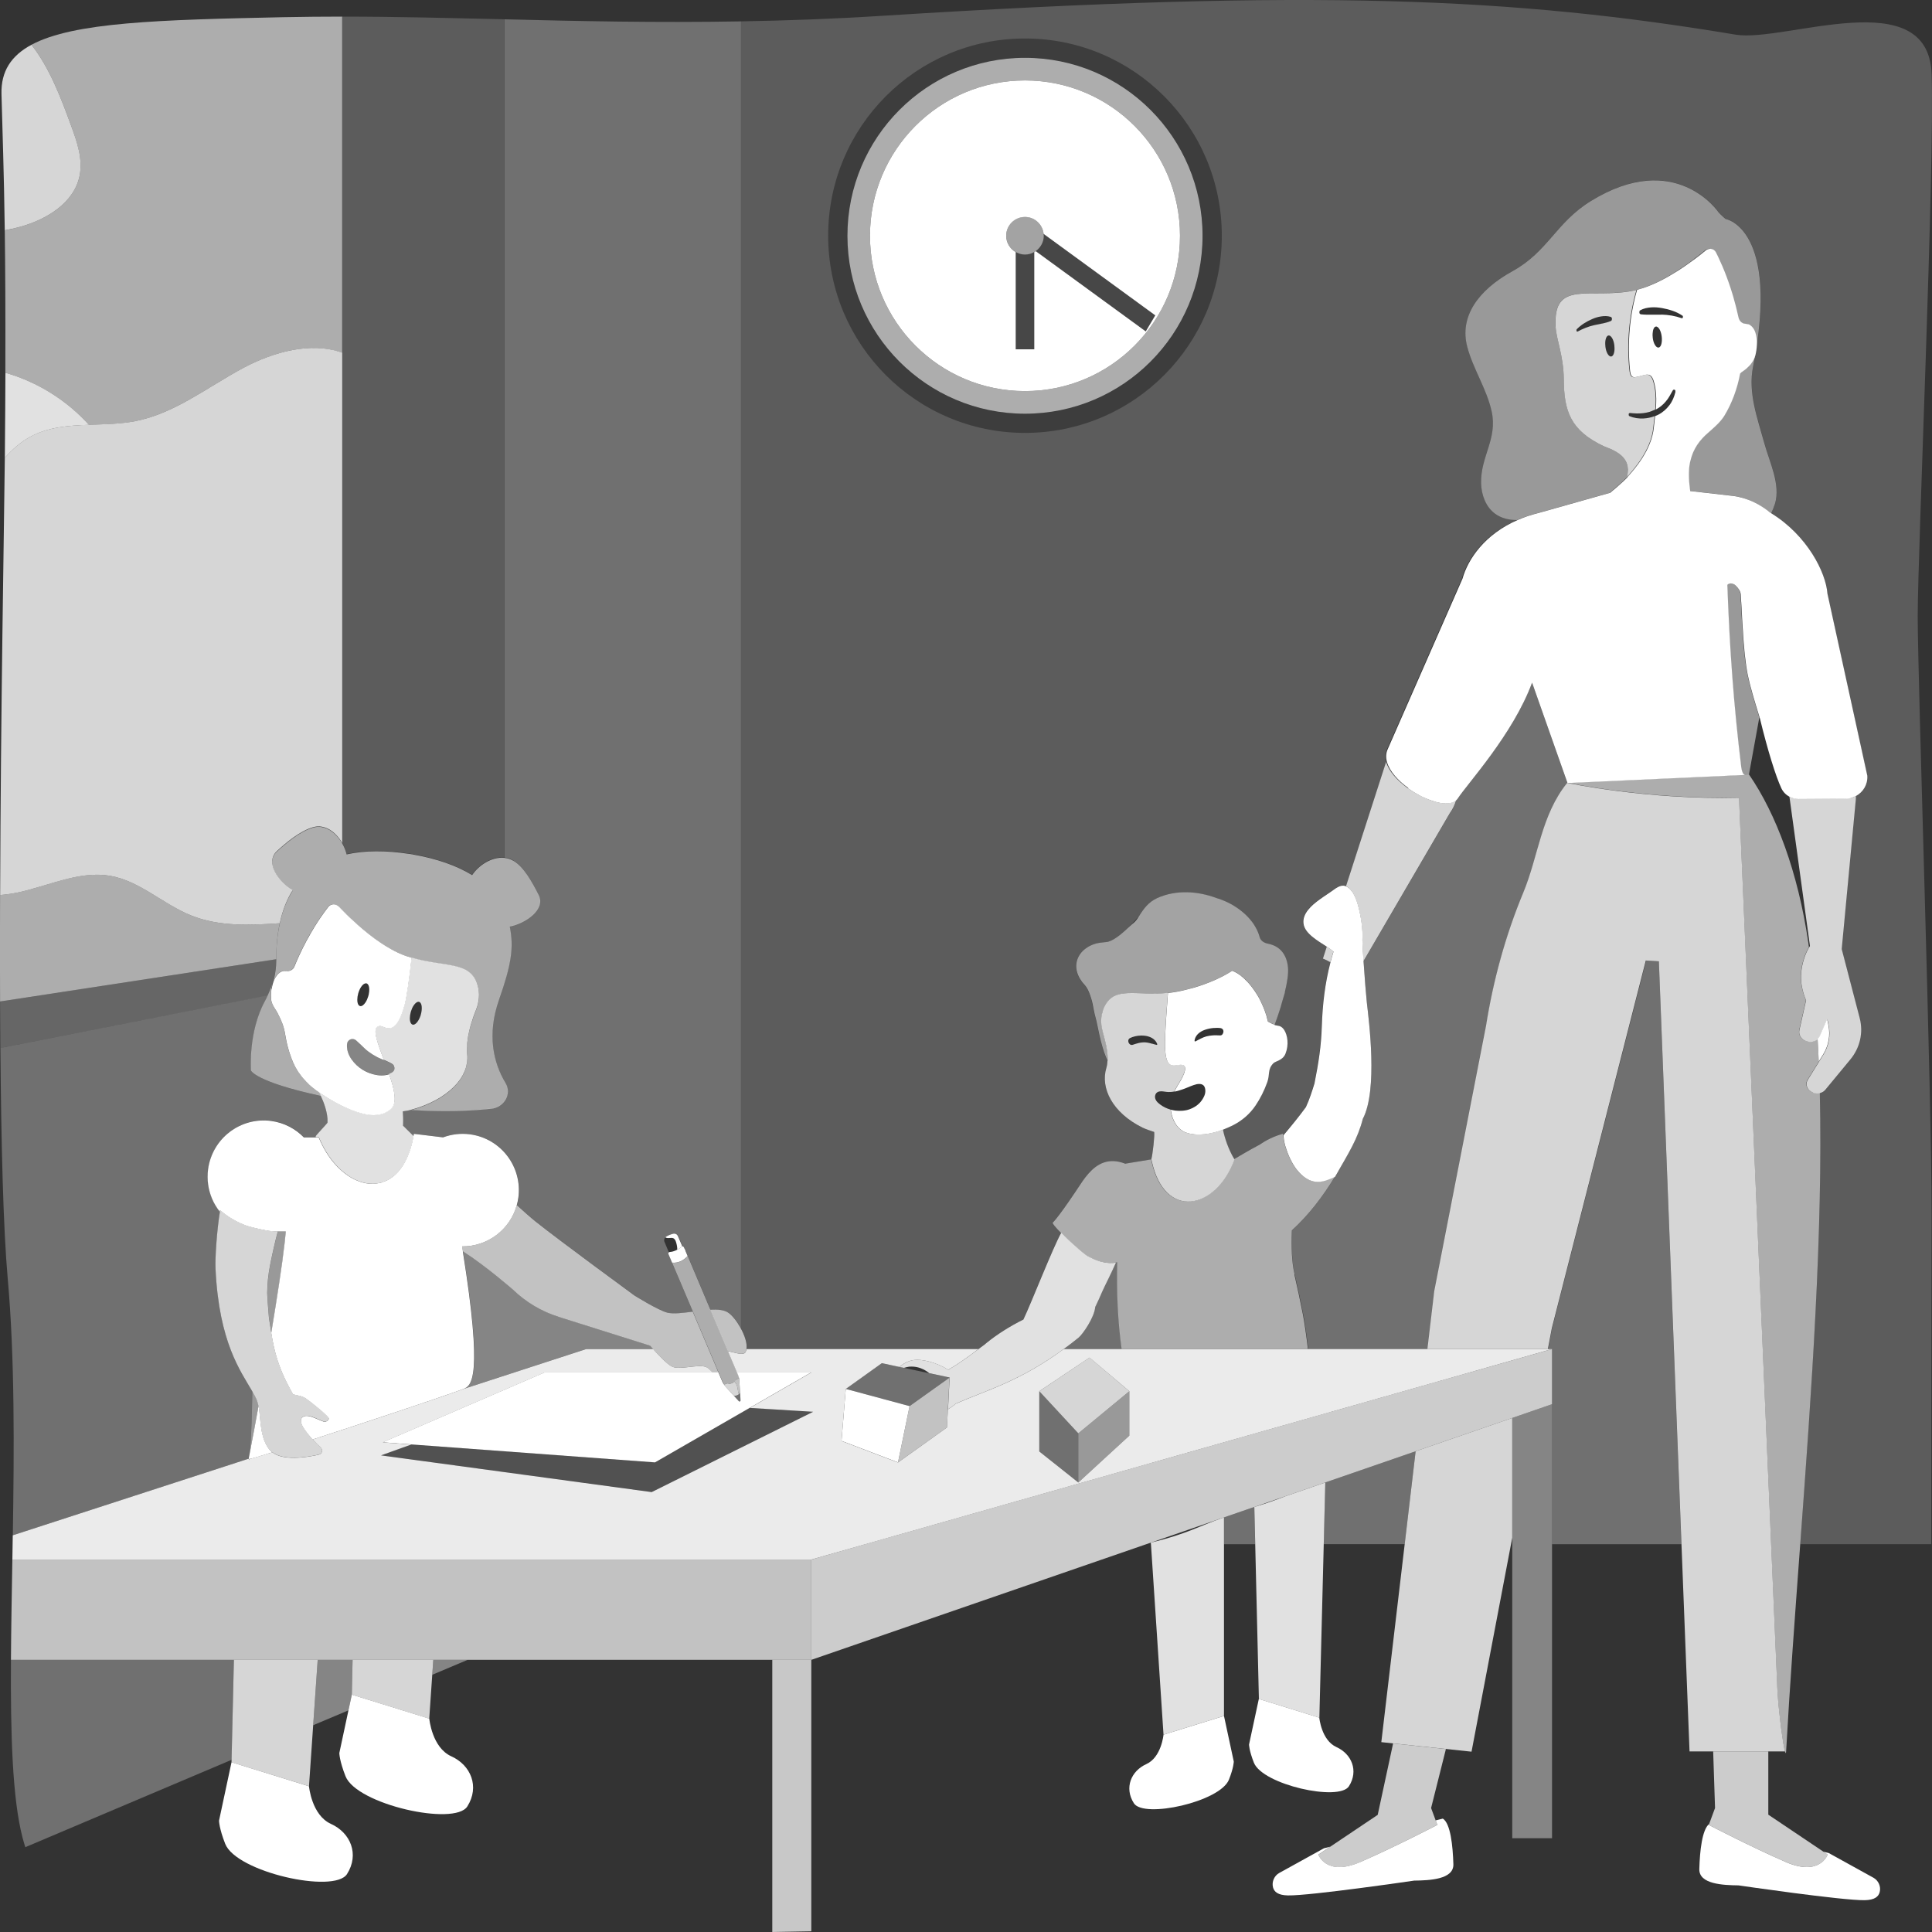 <svg viewBox="0 0 300 300" xmlns="http://www.w3.org/2000/svg"><rect x="0" y="0" width="300" height="300" fill="#333333" stroke="none"/><g fill="#fff"><path d="m 280.78 147.36 c -.03 .06 -.07 .12 -.1 .19 .04 -.07 .07 -.13 .1 -.19 z"/><path d="m 280.63 147.65 c -.04 .07 -.07 .15 -.11 .23 .04 -.08 .08 -.16 .11 -.23 z"/><path d="m 280.29 148.43 c -.04 .1 -.08 .2 -.11 .31 .04 -.11 .08 -.21 .11 -.31 z"/><path d="m 280.46 148.01 c -.04 .09 -.08 .17 -.11 .27 .04 -.09 .08 -.18 .11 -.27 z"/><path d="m 280.12 148.9 c -.04 .12 -.08 .24 -.11 .37 .04 -.13 .07 -.25 .11 -.37 z"/><path d="m 279.67 151.95 c 0 -.16 0 -.32 0 -.48 -.01 .16 -.01 .32 0 .48 z"/><path d="m 281.02 161.77 c -.03 0 -.07 0 -.1 -.01 .03 0 .07 .01 .1 .01 z"/><path d="m 279.97 149.42 c -.04 .16 -.08 .33 -.12 .5 .04 -.17 .07 -.34 .12 -.5 z"/><path d="m 280.68 167.65 l 2.41 -3.9 c .85 -1.37 1.14 -2.97 .83 -4.54 l -.2 -.99 -1.15 2.64 c -.08 .18 -.19 .33 -.33 .46 .07 1.16 .12 2.33 .17 3.52 l -1.74 2.81 z"/><path d="m 279.68 152.21 c .01 .16 .02 .31 .04 .47 -.02 -.16 -.03 -.32 -.04 -.47 z"/><path d="m 279.76 152.96 c .02 .16 .05 .32 .09 .48 -.03 -.16 -.06 -.32 -.09 -.48 z"/><path d="m 279.73 150.69 c -.02 .19 -.04 .38 -.05 .58 .01 -.2 .03 -.39 .05 -.58 z"/><path d="m 279.83 149.99 c -.04 .2 -.07 .41 -.1 .63 .03 -.22 .06 -.43 .1 -.63 z"/><path d="m 279.9 153.73 c .04 .18 .09 .35 .15 .53 -.05 -.18 -.11 -.36 -.15 -.53 z"/><path d="m 281.54 169.66 c .02 .01 .04 .02 .05 .02 -.02 -.01 -.04 -.01 -.05 -.02 z"/><path d="m 280.12 154.52 c .09 .27 .19 .54 .31 .81 -.12 -.27 -.22 -.54 -.31 -.81 z"/><path d="m 281.08 169.41 c .03 .02 .06 .04 .1 .07 -.03 -.02 -.07 -.04 -.1 -.07 z"/><path d="m 281.84 161.6 c .02 -.01 .04 -.02 .07 -.03 -.02 .01 -.04 .02 -.07 .03 z"/><path d="m 205.78 230.2 l -.24 9.58 h 12.58 l 1.7 -14.43 z" opacity=".3"/><path d="m 190.06 235.62 v 4.16 h 4.84 l -.14 -5.78 z" opacity=".3"/><path d="m 173.52 196.01 c -.08 .02 -.17 .03 -.26 .05 -.15 .03 -.31 .04 -.46 .05 h -.01 c -.15 .01 -.31 .01 -.46 .01 .16 .01 .31 0 .46 -.01 h .01 c .16 -.01 .31 -.03 .46 -.05 -.73 1.68 -1.64 3.39 -2.16 4.57 -.34 .8 -.69 1.59 -1.07 2.35 -.12 1.61 -1.94 4.24 -2.58 4.75 -.79 .64 -1.54 1.21 -2.28 1.75 h 9.03 c -.61 -4.37 -.79 -8.94 -.68 -13.46 z" opacity=".3"/><path d="m 230.77 159.42 c 1.11 -7.14 3.02 -14.13 5.8 -20.8 2.37 -5.7 2.75 -12.02 6.82 -17.05 l -5.5 -15.59 c -2.97 8.05 -10.02 15.65 -11.54 17.99 -.06 .1 -.14 .19 -.22 .26 -.19 .7 -.51 1.39 -.97 2.01 l -13.43 23.02 c .16 2.42 .4 5.41 .51 6.38 .31 2.73 1.73 13.6 -.62 18.07 -.81 3.14 -2.15 5.22 -4.32 9 -1.88 3.07 -4.07 5.97 -6.68 8.34 -.11 2.62 0 4.98 .42 6.83 .47 2.03 .91 4.08 1.31 6.13 .24 1.21 .54 3.27 .8 5.48 h 18.56 l 1.06 -8.98 8.02 -41.08 z" opacity=".3"/><path d="m 115.92 209.48 h 36.02 c .13 -.1 .25 -.19 .38 -.29 l .57 -.42 s .13 -.1 .32 -.27 c 1.5 -1.21 3.59 -2.58 5.69 -3.6 1.27 -2.69 4.6 -11.22 5.88 -13.48 -.84 -.85 -1.4 -1.52 -1.24 -1.59 .02 -.01 .66 -.51 3.53 -4.8 .09 -.14 .18 -.28 .28 -.42 1 -1.53 2.23 -3.47 4.12 -4.1 .93 -.32 2.03 -.32 3.34 .2 v -.02 l 3.98 -.66 c 1.9 9.46 9.95 7.95 12.88 .02 -2.92 7.89 -10.9 9.42 -12.85 .13 0 -.05 -.02 -.09 -.03 -.14 l -.01 -.04 c .2 -.74 .54 -3.63 .44 -4.23 -.4 -.12 -1.41 -.48 -1.76 -.65 -4.8 -2.35 -6.6 -6.23 -5.67 -9.28 .11 -.37 .16 -.75 .18 -1.13 -.09 -.18 -.18 -.36 -.26 -.55 -.43 -1.04 -.76 -2.3 -1.05 -3.59 -.15 -.66 -.29 -1.34 -.42 -2 -.49 -1.73 -.71 -3.14 -.71 -3.14 -.19 -.68 -.4 -1.28 -.64 -1.76 -.14 -.28 -.3 -.52 -.47 -.7 -.28 -.29 -.5 -.59 -.69 -.89 -1.17 -1.86 -.64 -3.75 .89 -4.83 .19 -.14 .39 -.26 .61 -.37 .58 -.28 1.26 -.47 2.01 -.53 .15 -.01 .3 -.03 .45 -.05 .98 -.06 2.33 -1.14 3.4 -2.17 1 -.96 1.76 -1.87 1.76 -1.87 .68 -1.1 1.43 -2.16 2.82 -2.8 2.92 -1.31 6.26 -1.09 9.17 -.01 4.2 1.26 5.87 4.17 5.87 4.17 .39 .6 .69 1.25 .87 1.93 .13 .49 .62 .87 1.26 .99 1.16 .22 2.86 .99 3.13 3.67 .1 1 -.14 2.42 -.49 3.87 0 .02 .01 .05 .01 .06 -.08 .32 -.41 1.43 -.6 2.03 l .01 .01 c -.41 1.34 -.82 2.47 -1.01 2.98 .13 .05 .27 .09 .41 .09 0 0 .02 0 .02 .02 .11 0 .22 .02 .33 .06 .29 .1 .54 .32 .72 .62 .5 .8 .75 2.26 .19 3.66 -.43 1.07 -1.55 1.14 -1.89 1.5 -.92 .97 -.5 1.69 -.94 2.93 -.46 1.31 -1.08 2.53 -1.83 3.64 -.9 1.33 -2.14 2.38 -3.59 3.1 -.1 .05 -.23 .11 -.37 .17 -.11 .05 -.22 .1 -.33 .15 -.24 .11 -.49 .21 -.74 .31 .33 1.5 .85 2.96 1.6 4.3 0 0 .1 .19 .19 .36 .01 -.02 .01 -.03 .02 -.05 0 0 2.57 -1.52 3.95 -2.24 1.05 -.73 2.24 -1.31 3.63 -1.7 0 .06 .01 .12 .02 .18 1.22 -1.45 2.41 -2.89 3.48 -4.37 .57 -1.22 .98 -2.54 1.33 -3.67 .64 -3.23 1.03 -5.78 1.14 -8.85 .12 -3.41 .49 -6.69 1.34 -9.95 -.38 -.22 -.77 -.42 -1.16 -.57 l .6 -1.86 c -1.5 -.99 -3.42 -2.05 -3.63 -3.57 -.22 -1.57 1.22 -2.84 2.5 -3.77 .81 -.59 1.32 -.88 2.13 -1.47 .49 -.36 1.04 -.73 1.63 -.67 .14 .01 .27 .06 .39 .12 l 6.23 -19.31 c -.19 -.68 -.17 -1.35 .12 -1.99 l 11.62 -26.49 c .83 -2.99 3.45 -6.88 8.59 -9.11 -1.24 -.02 -2.4 -.25 -3.42 -.99 -1.45 -1.06 -2.13 -2.94 -2.17 -4.74 -.1 -4.13 2.56 -6.87 1.64 -11.13 -.77 -3.54 -2.9 -6.59 -3.8 -10.08 -1.2 -4.61 1.62 -8.74 7.06 -11.72 s 6.73 -7.53 12.09 -10.84 c 13.2 -8.17 19.87 1.71 19.87 1.71 .49 .55 1.1 1.04 1.1 1.04 s 8.49 1.43 4.26 22.96 c -.8 4.05 .7 7.96 1.74 11.81 .8 2.95 2.57 6.41 1.67 9.45 -.15 .51 -.36 1 -.6 1.48 5.55 3.45 8.45 9.14 8.69 12.46 l 6.19 28.26 c .09 1.36 -.65 2.57 -1.77 3.17 0 .18 0 .36 -.02 .54 l -2.19 23.23 2.79 10.7 c .59 2.26 .06 4.61 -1.45 6.44 l -3.91 4.73 c -.21 .25 -.49 .4 -.79 .48 .5 21.49 -1.3 46.4 -3.04 70.09 h 20.36 c 0 -18.67 .02 -40.75 .04 -51.01 .05 -18.36 -2.15 -83.02 -2.15 -93.06 s 2.64 -69.84 2.16 -84.19 c -.48 -14.35 -22.86 -4.87 -30.45 -6.14 -34.34 -5.72 -65.22 -7.16 -132.08 -2.95 -7.89 .5 -15.32 .77 -22.42 .89 v 202.86 c .64 1.15 1.08 2.42 .93 3.29 z m 43.24 -203.5 c 16.88 0 30.56 13.71 30.56 30.62 s -13.68 30.62 -30.56 30.62 -30.56 -13.71 -30.56 -30.62 13.68 -30.62 30.56 -30.62 z" opacity=".2"/><path d="m 241 209.48 v 4.71 3.85 21.74 h 20.09 l -3.5 -90.51 -1.98 -.12 -14.6 57.07 -.62 3.26 h .61 l -.64 .18 z" opacity=".3"/><path d="m 277.3 289.13 c -5.31 -2.3 -11.96 -5.76 -11.96 -5.76 l .06 -.15 c -1.1 .88 -1.45 4.18 -1.53 7 -.07 2.37 3.72 2.51 6.09 2.54 0 0 16.17 2.37 19.6 2.3 1.55 -.03 2.14 -.56 2.32 -1.26 .23 -.88 -.22 -1.81 -.96 -2.22 l -6.95 -3.84 -.84 -.21 .67 .45 s -1.2 3.45 -6.51 1.15 z"/><path d="m 234.82 220.18 l -15 5.17 -1.7 14.43 -3.63 30.74 14.01 1.48 6.13 -32.22 .19 -1 z" opacity=".8"/><path d="m 255.61 149.15 l 1.98 .12 3.51 90.52 1.25 32.17 h 14.82 c -.02 -.08 -.05 -.19 -.07 -.3 l -.01 -.02 c -.05 -.23 -.1 -.52 -.16 -.86 l -.01 -.04 c -.06 -.34 -.11 -.72 -.17 -1.14 l -.01 -.05 c -.03 -.21 -.06 -.42 -.09 -.64 l -.01 -.05 c -.03 -.22 -.06 -.44 -.09 -.67 v -.03 c -.03 -.23 -.06 -.47 -.09 -.71 l -.01 -.09 c -.05 -.47 -.11 -.95 -.16 -1.44 l -.02 -.15 c -.02 -.24 -.05 -.47 -.07 -.71 l -.01 -.06 c -.02 -.22 -.04 -.44 -.06 -.66 l -.01 -.13 c -.02 -.23 -.04 -.46 -.05 -.69 l -.01 -.11 c -.02 -.21 -.03 -.41 -.04 -.61 l -.01 -.08 c -.01 -.21 -.02 -.42 -.03 -.62 l -.01 -.13 c -.01 -.2 -.02 -.4 -.02 -.58 l -5.92 -137.52 c -14.21 .36 -26.68 -2.3 -26.68 -2.3 -4.06 5.03 -4.45 11.35 -6.82 17.05 -2.77 6.67 -4.68 13.67 -5.8 20.8 l -8.02 41.08 -1.06 8.98 h 18.7 l .62 -3.26 14.59 -57.08 z" opacity=".8"/><path d="m 241.55 50.7 c .12 2.06 1.24 4.52 1.27 8.15 .04 4.94 1 7.98 6.2 10.43 .06 .03 .13 .06 .21 .09 h .01 c .79 .32 2.4 .86 3.15 2.13 .01 .01 .01 .02 .02 .03 .07 .12 .12 .24 .17 .37 .01 .02 .02 .03 .02 .05 .05 .12 .08 .25 .11 .39 .01 .03 .02 .05 .02 .08 .02 .13 .03 .27 .04 .4 0 .04 .01 .07 .01 .11 0 .13 -.01 .28 -.03 .42 -.01 .05 0 .09 -.01 .14 -.02 .14 -.06 .29 -.09 .44 -.01 .06 -.02 .11 -.04 .17 1.09 -1.22 3.76 -4.2 4.11 -7.69 .06 -.6 .13 -1.19 .2 -1.79 -.55 .21 -1.14 .33 -1.71 .36 -.75 .04 -1.5 -.07 -2.19 -.36 -.09 -.04 -.12 -.13 -.11 -.22 -.02 -.05 -.02 -.1 0 -.15 .04 -.08 .12 -.13 .2 -.12 h .01 c .34 .04 .69 .05 1.02 .07 .34 0 .68 -.01 1.01 -.05 s .65 -.1 .97 -.19 c .18 -.05 .35 -.14 .53 -.21 .12 -.05 .25 -.09 .37 -.15 .09 -1.12 .11 -2.24 -.07 -3.33 -.06 -.36 -.14 -.72 -.25 -1.08 -.12 -.39 -.31 -.82 -.69 -.96 -.28 -.11 -.59 -.03 -.88 .04 -.38 .09 -1.29 .43 -1.66 .27 -.36 -.15 -.42 -.76 -.46 -1.08 -.44 -4.17 -.06 -8.41 1.1 -12.44 -.17 .04 -.35 .08 -.52 .12 -6.72 1.35 -12.47 -1.79 -12.03 5.57 z m 7.26 -.47 l -1.3 .27 c -.87 .2 -1.7 .53 -2.51 .97 -.07 .04 -.16 .01 -.2 -.06 -.02 -.04 -.02 -.08 0 -.12 -.02 -.06 -.01 -.12 .03 -.16 .67 -.69 1.51 -1.2 2.41 -1.59 .45 -.2 .92 -.34 1.4 -.41 s .97 -.08 1.46 .07 c .15 .05 .24 .21 .19 .36 0 .01 -.01 .01 -.01 .01 0 .03 .02 .06 .01 .1 -.03 .08 -.09 .15 -.16 .18 h -.01 c -.44 .19 -.87 .29 -1.3 .39 z m 1.38 5.13 c -.38 .05 -.79 -.61 -.9 -1.49 -.02 -.15 -.03 -.29 -.03 -.42 -.03 -.73 .18 -1.31 .51 -1.36 .38 -.05 .79 .61 .9 1.49 .02 .15 .03 .29 .03 .42 .03 .73 -.18 1.31 -.51 1.36 z" opacity=".8"/><path d="m 218.61 122.39 l .03 .02 c .53 .38 1.1 .73 1.67 1.04 l .02 .01 c .27 .15 .55 .28 .83 .41 l .09 .04 c .55 .24 1.09 .44 1.6 .58 .03 .01 .06 .02 .09 .03 .25 .07 .49 .12 .72 .16 .04 .01 .07 .01 .11 .02 .47 .07 .91 .08 1.29 .02 .03 0 .06 -.01 .09 -.01 .18 -.03 .35 -.08 .51 -.15 .02 -.01 .04 -.02 .06 -.03 .15 -.08 .3 -.16 .42 -.28 .08 -.08 .16 -.17 .22 -.26 1.52 -2.34 8.57 -9.95 11.54 -17.99 l 5.5 15.59 28.08 -1.28 c -.07 0 -.1 -.02 -.45 .01 -.41 .03 -.59 -.75 -.65 -1.2 -1.2 -9.89 -1.8 -18.38 -2.16 -28.31 .07 -.08 .16 -.13 .25 -.17 .06 -.02 .13 -.03 .19 -.04 .03 0 .06 -.01 .09 -.01 .13 0 .25 .03 .38 .08 .14 .06 .27 .14 .38 .25 .38 .37 .77 .87 .8 1.43 .02 .38 .04 .74 .06 1.1 l .01 .09 c .02 .29 .03 .57 .05 .85 .01 .14 .02 .27 .02 .4 .01 .18 .02 .36 .03 .53 l .02 .42 c .01 .13 .02 .27 .02 .4 .01 .18 .02 .35 .03 .52 .01 .09 .01 .18 .02 .27 .01 .17 .02 .34 .03 .51 l .02 .27 c .01 .16 .02 .32 .03 .48 .01 .07 .01 .14 .01 .21 .01 .17 .02 .33 .03 .49 .03 .35 .05 .68 .08 1 v .01 l .01 .08 c .03 .32 .05 .62 .08 .91 v .04 .03 c .03 .28 .05 .54 .08 .79 l .01 .06 c .03 .26 .06 .51 .09 .75 l .01 .08 c .03 .23 .06 .46 .09 .68 v .02 c .03 .22 .07 .43 .1 .64 l .02 .11 c .07 .42 .15 .82 .24 1.21 l .02 .08 c .04 .2 .09 .4 .14 .6 v .01 c .05 .19 .1 .38 .15 .58 l .03 .11 c .05 .2 .11 .4 .17 .61 l .02 .08 c .06 .2 .11 .4 .17 .61 l .02 .07 c .06 .22 .13 .45 .2 .69 l .02 .06 .04 .14 c .06 .21 .12 .42 .19 .64 l .02 .05 c .04 .12 .07 .25 .11 .37 .03 .1 .06 .2 .09 .3 .02 .07 .04 .15 .07 .22 .1 .32 .19 .64 .3 .99 v -.02 c 1.22 5.03 2.48 9.07 3.35 10.92 .28 .59 .74 1.04 1.29 1.33 .2 .1 .41 .18 .63 .24 .02 0 .03 .01 .05 .01 .22 .05 .44 .08 .67 .08 l 7.4 -.05 c .27 0 .54 -.04 .79 -.11 .02 0 .03 -.01 .05 -.02 .24 -.07 .47 -.16 .69 -.28 1.12 -.6 1.87 -1.8 1.77 -3.17 l -6.19 -28.26 c -.25 -3.32 -3.14 -9.02 -8.69 -12.46 -.1 -.06 -.19 -.12 -.28 -.18 -.54 -.46 -1.14 -.86 -1.76 -1.21 l -.03 -.02 c -.22 -.12 -.45 -.24 -.68 -.35 -.03 -.01 -.05 -.03 -.08 -.04 -.21 -.1 -.43 -.19 -.64 -.27 -.05 -.02 -.09 -.04 -.13 -.05 -.2 -.07 -.4 -.14 -.61 -.2 -.06 -.02 -.12 -.04 -.18 -.06 -.2 -.06 -.4 -.1 -.59 -.15 -.07 -.01 -.13 -.03 -.19 -.05 -.26 -.05 -.52 -.1 -.78 -.13 l -6.67 -.76 c -.05 -.36 -.09 -.73 -.13 -1.12 v -.02 c -.01 -.11 -.02 -.21 -.03 -.32 -.01 -.07 -.01 -.14 -.01 -.21 -.01 -.1 -.01 -.2 -.02 -.31 v -.06 c -.01 -.16 -.01 -.31 -.01 -.47 0 -.08 0 -.16 0 -.23 0 -.1 0 -.2 .01 -.3 0 -.08 .01 -.16 .01 -.24 .01 -.1 .01 -.2 .02 -.31 .01 -.08 .02 -.16 .03 -.24 .02 -.17 .05 -.34 .08 -.51 l .01 -.04 c .02 -.1 .04 -.21 .07 -.31 l .01 -.03 c .08 -.36 .2 -.72 .34 -1.09 .03 -.08 .06 -.16 .1 -.24 .33 -.74 .79 -1.48 1.46 -2.19 .27 -.29 .55 -.55 .85 -.81 .25 -.22 .49 -.44 .74 -.66 .12 -.1 .23 -.21 .34 -.31 .18 -.17 .36 -.34 .53 -.52 .11 -.11 .21 -.23 .31 -.35 .21 -.25 .42 -.5 .59 -.79 1.17 -1.94 2.01 -4.18 2.45 -6.55 .1 -.12 .23 -.23 .4 -.34 .18 -.12 .36 -.25 .54 -.4 .05 -.04 .1 -.09 .15 -.14 .12 -.11 .24 -.22 .35 -.34 .08 -.09 .15 -.17 .23 -.26 .08 -.1 .15 -.21 .23 -.33 .07 -.11 .14 -.22 .2 -.34 .11 -.22 .21 -.44 .27 -.69 .07 -.28 .12 -.55 .16 -.82 .09 -.6 .1 -1.18 .05 -1.7 -.05 -.46 -.14 -.87 -.28 -1.22 -.13 -.31 -.3 -.56 -.49 -.75 -.15 -.15 -.32 -.28 -.51 -.34 -.12 -.04 -.24 -.05 -.36 -.05 v -.02 c -.11 .01 -.22 -.02 -.32 -.04 -.22 -.05 -.41 -.17 -.56 -.34 -.03 -.03 -.06 -.06 -.09 -.1 s -.05 -.08 -.07 -.12 c -.05 -.1 -.1 -.2 -.13 -.31 -.12 -.56 -.25 -1.09 -.38 -1.61 -.04 -.16 -.08 -.31 -.12 -.46 -.1 -.38 -.2 -.74 -.3 -1.1 -.04 -.14 -.08 -.28 -.12 -.42 -.41 -1.36 -.84 -2.56 -1.25 -3.59 -.12 -.31 -.24 -.6 -.36 -.87 -.23 -.53 -.45 -1.02 -.64 -1.42 -.13 -.27 -.25 -.51 -.36 -.73 -.08 -.14 -.18 -.26 -.3 -.35 -.11 -.08 -.23 -.13 -.36 -.16 -.04 -.01 -.08 -.01 -.11 -.02 -.08 -.01 -.17 -.01 -.25 .01 -.07 .01 -.14 .03 -.22 .05 -.11 .04 -.22 .08 -.31 .16 -.16 .13 -.35 .28 -.54 .44 l -.04 .03 c -.09 .07 -.18 .14 -.27 .22 -.1 .08 -.2 .16 -.3 .23 -.07 .06 -.14 .11 -.21 .16 -.11 .08 -.22 .17 -.33 .25 -.34 .26 -.7 .52 -1.09 .79 l -.13 .09 c -.09 .06 -.18 .13 -.27 .19 -.13 .09 -.27 .18 -.41 .28 -.15 .1 -.3 .2 -.45 .3 -.09 .06 -.17 .11 -.26 .17 -.33 .21 -.68 .43 -1.03 .63 -.15 .09 -.31 .18 -.46 .27 -.1 .06 -.2 .11 -.3 .17 -.12 .07 -.23 .13 -.35 .19 -.14 .08 -.29 .15 -.43 .23 -.12 .06 -.23 .12 -.35 .17 -.15 .07 -.3 .15 -.45 .22 -.11 .05 -.22 .1 -.33 .15 -.82 .37 -1.65 .68 -2.47 .9 -.04 .01 -.07 .02 -.1 .03 -.04 .01 -.08 .03 -.12 .04 -1.16 4.03 -1.53 8.27 -1.1 12.44 .03 .32 .1 .93 .46 1.08 s 1.28 -.19 1.66 -.27 c .29 -.07 .6 -.14 .88 -.04 .38 .14 .57 .57 .69 .96 .11 .36 .19 .72 .25 1.08 .18 1.09 .16 2.21 .07 3.33 l .02 -.01 c .58 -.3 1.09 -.72 1.52 -1.23 .22 -.25 .41 -.53 .58 -.82 s .34 -.59 .51 -.9 l .01 -.01 v -.01 c .03 -.05 .08 -.09 .13 -.1 s .11 -.01 .17 .02 c .04 .03 .08 .06 .09 .11 .02 .04 .02 .09 .01 .14 l -.01 .02 c .01 .03 .01 .06 .01 .09 -.18 .71 -.46 1.42 -.93 2.03 -.46 .61 -1.05 1.13 -1.74 1.48 -.16 .08 -.32 .15 -.48 .21 -.06 .6 -.14 1.2 -.2 1.79 -.35 3.49 -3.02 6.48 -4.11 7.69 -.01 .02 -.01 .04 -.01 .05 s -1.06 1.07 -2.66 2.38 l -11.03 3.11 c -.57 .14 -1.12 .3 -1.64 .47 -.07 .02 -.14 .05 -.22 .07 -.5 .17 -.98 .36 -1.44 .56 -5.15 2.23 -7.76 6.12 -8.59 9.11 l -11.62 26.49 c -.29 .63 -.31 1.31 -.12 1.98 .4 1.44 1.72 2.91 3.34 4.07 v -.01 z m 38.93 -68.42 c -.38 .05 -.79 -.61 -.9 -1.49 -.02 -.15 -.03 -.29 -.03 -.42 v -.02 c 0 -.1 0 -.19 .01 -.27 .03 -.58 .22 -1.02 .5 -1.06 .05 -.01 .1 0 .14 .01 .14 .05 .28 .18 .41 .38 .16 .27 .29 .65 .35 1.09 .01 .11 .02 .22 .03 .32 v .07 c .04 .75 -.17 1.35 -.51 1.39 z m .44 -5.11 c -.53 -.01 -1.05 0 -1.57 0 -.52 .01 -1.04 .01 -1.59 -.05 h -.01 c -.16 -.02 -.27 -.16 -.25 -.31 0 -.02 .01 -.03 .02 -.05 0 -.02 -.02 -.04 -.02 -.06 .01 -.05 .02 -.09 .05 -.13 s .06 -.07 .1 -.09 c .52 -.28 1.1 -.4 1.67 -.44 .29 -.02 .57 -.02 .86 0 .28 .02 .57 .06 .85 .11 s .56 .11 .84 .18 .55 .16 .82 .25 c .54 .19 1.05 .44 1.52 .76 .06 .04 .07 .11 .04 .18 .02 .05 .02 .1 -.01 .14 -.04 .06 -.11 .08 -.17 .06 -1.01 -.36 -2.07 -.53 -3.13 -.56 z"/><path d="m 273.21 111.48 c -.1 -.35 -.2 -.68 -.3 -.99 -.05 -.18 -.11 -.35 -.16 -.52 -.04 -.13 -.08 -.25 -.11 -.37 -.07 -.24 -.14 -.47 -.21 -.69 l -.04 -.14 c -.08 -.26 -.15 -.51 -.22 -.75 l -.02 -.07 c -.13 -.46 -.25 -.89 -.36 -1.31 l -.03 -.11 c -.11 -.4 -.2 -.79 -.29 -1.19 l -.02 -.08 c -.09 -.4 -.16 -.8 -.24 -1.21 l -.02 -.11 c -.07 -.42 -.14 -.86 -.2 -1.34 l -.01 -.08 c -.06 -.49 -.12 -1.02 -.17 -1.6 v -.03 c -.03 -.32 -.06 -.67 -.09 -1.02 v -.01 c -.03 -.32 -.05 -.65 -.08 -1 -.01 -.16 -.02 -.33 -.03 -.5 0 -.07 -.01 -.14 -.01 -.21 -.01 -.16 -.02 -.32 -.03 -.48 l -.02 -.27 c -.01 -.16 -.02 -.33 -.03 -.51 -.01 -.09 -.01 -.18 -.02 -.27 -.01 -.17 -.02 -.34 -.03 -.52 -.01 -.13 -.02 -.26 -.02 -.4 l -.02 -.42 c -.01 -.17 -.02 -.35 -.03 -.53 -.01 -.13 -.02 -.26 -.02 -.4 -.02 -.28 -.03 -.56 -.05 -.85 l -.01 -.09 c -.02 -.35 -.04 -.72 -.06 -1.1 -.03 -.56 -.42 -1.07 -.8 -1.43 -.11 -.11 -.25 -.19 -.38 -.25 -.13 -.05 -.25 -.08 -.38 -.08 -.03 0 -.06 0 -.09 .01 -.07 .01 -.13 .01 -.19 .04 -.09 .04 -.18 .09 -.26 .17 .36 9.92 .96 18.42 2.16 28.31 .05 .45 .24 1.24 .65 1.2 .35 -.03 .38 -.02 .45 -.01 l .16 -.01 1.6 -8.81 v .01 z" opacity=".5"/><path d="m 206.02 146.99 l -.6 1.86 c .39 .15 .78 .35 1.16 .57 .15 -.56 .3 -1.12 .48 -1.68 -.29 -.25 -.65 -.49 -1.03 -.75 z" opacity=".8"/><path d="m 210.16 138.78 c .28 .48 .53 1.16 .74 1.94 .42 1.62 .73 3.59 .63 5.24 .01 .12 .02 .24 .02 .37 .01 .57 .08 1.68 .16 2.93 l 13.43 -23.02 c .46 -.63 .78 -1.31 .97 -2.01 -.12 .11 -.26 .2 -.42 .28 -.02 .01 -.04 .02 -.06 .03 -.15 .07 -.32 .12 -.51 .15 -.03 .01 -.06 .01 -.09 .01 -.38 .06 -.82 .05 -1.29 -.02 l -.11 -.02 c -.23 -.04 -.48 -.09 -.72 -.16 -.03 -.01 -.06 -.02 -.09 -.03 -.52 -.14 -1.06 -.34 -1.6 -.58 l -.09 -.04 c -.28 -.13 -.55 -.26 -.83 -.41 l -.02 -.01 c -.57 -.31 -1.13 -.66 -1.67 -1.04 l -.03 -.02 c -1.62 -1.17 -2.94 -2.63 -3.34 -4.07 l -6.23 19.31 c .48 .21 .85 .68 1.12 1.15 z" opacity=".8"/><path d="m 218.61 122.39 c -1.61 -1.17 -2.94 -2.63 -3.34 -4.07 .4 1.44 1.72 2.9 3.34 4.07 z"/><path d="m 218.61 122.39 c -1.61 -1.17 -2.94 -2.63 -3.34 -4.07 .4 1.44 1.72 2.9 3.34 4.07 z" opacity=".8"/><path d="m 281.59 169.68 c -.02 -.01 -.04 -.01 -.05 -.02 -.13 -.04 -.25 -.1 -.36 -.18 -.03 -.02 -.07 -.04 -.1 -.07 -.13 -.09 -.24 -.2 -.34 -.33 -.31 -.44 -.34 -.99 -.06 -1.43 l 1.74 -2.81 c -.05 -1.18 -.11 -2.36 -.17 -3.52 -.1 .1 -.22 .17 -.34 .24 -.02 .01 -.04 .02 -.07 .03 -.13 .06 -.26 .11 -.4 .14 s -.28 .04 -.43 .03 c -.03 0 -.07 0 -.1 -.01 -.15 -.01 -.29 -.04 -.44 -.09 -.79 -.27 -1.25 -1 -1.09 -1.72 l 1.04 -4.63 c -.12 -.27 -.22 -.54 -.31 -.81 -.03 -.09 -.05 -.17 -.08 -.26 -.05 -.18 -.11 -.36 -.15 -.53 -.02 -.1 -.04 -.19 -.06 -.29 -.03 -.16 -.06 -.32 -.09 -.48 -.01 -.09 -.03 -.19 -.04 -.28 -.02 -.16 -.03 -.32 -.04 -.47 -.01 -.09 -.01 -.17 -.01 -.26 0 -.16 0 -.32 0 -.48 0 -.07 0 -.14 .01 -.21 .01 -.2 .03 -.39 .05 -.58 0 -.02 0 -.05 .01 -.07 .03 -.22 .06 -.43 .1 -.63 0 -.02 .01 -.04 .02 -.07 .04 -.17 .07 -.34 .12 -.5 .01 -.05 .03 -.1 .04 -.15 .04 -.13 .07 -.25 .11 -.37 .02 -.05 .04 -.11 .05 -.16 .04 -.11 .08 -.21 .11 -.31 l .06 -.15 c .04 -.09 .08 -.18 .11 -.27 .02 -.04 .04 -.09 .06 -.13 .04 -.08 .08 -.16 .11 -.23 .02 -.03 .03 -.07 .05 -.1 .04 -.07 .07 -.13 .1 -.19 .05 -.09 .09 -.17 .13 -.23 l .01 -.02 c -.03 -.24 -.06 -.49 -.1 -.72 -1.59 -10.9 -5.01 -20.02 -9.21 -26.1 l -28.24 1.28 s 12.47 2.66 26.68 2.3 l 5.92 137.52 c .01 .19 .01 .38 .02 .58 l .01 .13 c .01 .2 .02 .41 .03 .62 l .01 .08 c .01 .2 .03 .41 .04 .61 l .01 .11 c .02 .23 .04 .45 .05 .69 l .01 .13 c .02 .22 .04 .44 .06 .66 l .01 .06 c .02 .24 .05 .47 .07 .71 l .02 .15 c .05 .49 .1 .97 .16 1.44 l .01 .09 c .03 .24 .06 .48 .09 .71 v .03 c .03 .23 .06 .45 .09 .67 l .01 .05 c .03 .22 .06 .44 .09 .64 l .01 .05 c .06 .42 .12 .8 .17 1.14 l .01 .04 c .06 .34 .11 .63 .16 .86 l .01 .02 c .02 .12 .05 .22 .07 .3 .1 .37 .17 .42 .19 0 .56 -10.13 1.37 -21.02 2.19 -32.17 1.75 -23.69 3.54 -48.59 3.04 -70.09 -.32 .09 -.67 .08 -.99 -.02 z" opacity=".6"/><path d="m 287.4 123.86 c -.25 .06 -.52 .11 -.79 .11 l -7.4 .05 c -.23 0 -.45 -.03 -.67 -.08 -.02 0 -.03 -.01 -.05 -.01 -.22 -.05 -.43 -.14 -.63 -.24 l 3.19 23.21 s -.05 .08 -.14 .22 c -.04 .06 -.08 .14 -.13 .23 -.03 .06 -.07 .12 -.1 .19 -.02 .03 -.03 .07 -.05 .1 -.04 .07 -.07 .15 -.11 .23 -.02 .04 -.04 .09 -.06 .13 -.04 .09 -.08 .17 -.11 .27 -.02 .05 -.04 .1 -.06 .15 -.04 .1 -.08 .2 -.11 .31 -.02 .05 -.04 .1 -.05 .16 -.04 .12 -.08 .24 -.11 .37 -.01 .05 -.03 .1 -.04 .15 -.04 .16 -.08 .33 -.12 .5 -.01 .02 -.01 .04 -.02 .07 -.04 .2 -.07 .41 -.1 .63 0 .02 0 .05 -.01 .07 -.02 .19 -.04 .38 -.05 .58 0 .07 0 .14 -.01 .21 -.01 .16 -.01 .32 0 .48 0 .08 .01 .17 .01 .26 .01 .16 .02 .31 .04 .47 .01 .09 .02 .19 .04 .28 .02 .16 .05 .32 .09 .48 .02 .1 .04 .19 .06 .29 .04 .18 .09 .35 .15 .53 .03 .09 .05 .17 .08 .26 .09 .27 .19 .54 .31 .81 l -1.04 4.63 c -.16 .72 .3 1.45 1.09 1.72 .14 .05 .29 .07 .44 .09 .03 0 .07 .01 .1 .01 .14 .01 .29 0 .43 -.03 s .27 -.08 .4 -.14 c .02 -.01 .04 -.02 .07 -.03 .13 -.07 .24 -.14 .34 -.24 .14 -.13 .25 -.28 .33 -.46 l 1.15 -2.64 .2 .99 c .31 1.57 .02 3.17 -.83 4.54 l -2.41 3.9 c -.28 .44 -.25 .99 .06 1.43 .09 .13 .21 .24 .34 .33 .03 .02 .07 .04 .1 .07 .11 .07 .23 .13 .36 .18 .02 .01 .04 .02 .05 .02 .32 .1 .67 .11 .99 .02 .3 -.08 .58 -.23 .79 -.48 l 3.91 -4.73 c 1.51 -1.83 2.04 -4.18 1.45 -6.44 l -2.79 -10.7 2.19 -23.23 c .01 -.18 .02 -.36 .02 -.54 -.22 .12 -.45 .21 -.69 .28 -.02 .01 -.03 .01 -.05 .02 z" opacity=".8"/><path d="m 279.85 149.92 c -.01 .02 -.01 .04 -.02 .07 0 -.02 .01 -.04 .02 -.07 z"/><path d="m 279.85 149.92 c -.01 .02 -.01 .04 -.02 .07 0 -.02 .01 -.04 .02 -.07 z" opacity=".8"/><path d="m 279.73 150.62 c 0 .02 0 .05 -.01 .07 0 -.02 0 -.05 .01 -.07 z"/><path d="m 279.73 150.62 c 0 .02 0 .05 -.01 .07 0 -.02 0 -.05 .01 -.07 z" opacity=".8"/><path d="m 280.67 147.55 c -.02 .03 -.03 .07 -.05 .1 .02 -.03 .03 -.07 .05 -.1 z"/><path d="m 280.67 147.55 c -.02 .03 -.03 .07 -.05 .1 .02 -.03 .03 -.07 .05 -.1 z" opacity=".8"/><path d="m 280.35 148.28 c -.02 .05 -.04 .1 -.06 .15 .02 -.05 .04 -.1 .06 -.15 z"/><path d="m 280.35 148.28 c -.02 .05 -.04 .1 -.06 .15 .02 -.05 .04 -.1 .06 -.15 z" opacity=".8"/><path d="m 279.72 152.68 c .01 .09 .02 .19 .04 .28 -.01 -.09 -.03 -.19 -.04 -.28 z"/><path d="m 279.72 152.68 c .01 .09 .02 .19 .04 .28 -.01 -.09 -.03 -.19 -.04 -.28 z" opacity=".8"/><path d="m 280.51 147.88 c -.02 .04 -.04 .09 -.06 .13 .02 -.04 .04 -.09 .06 -.13 z"/><path d="m 280.51 147.88 c -.02 .04 -.04 .09 -.06 .13 .02 -.04 .04 -.09 .06 -.13 z" opacity=".8"/><path d="m 280.17 148.74 c -.02 .05 -.04 .1 -.05 .16 .02 -.05 .04 -.11 .05 -.16 z"/><path d="m 280.17 148.74 c -.02 .05 -.04 .1 -.05 .16 .02 -.05 .04 -.11 .05 -.16 z" opacity=".8"/><path d="m 280.91 147.12 c -.04 .06 -.08 .14 -.13 .23 .05 -.09 .1 -.17 .13 -.23 z"/><path d="m 280.91 147.12 c -.04 .06 -.08 .14 -.13 .23 .05 -.09 .1 -.17 .13 -.23 z" opacity=".8"/><path d="m 280.48 161.68 c .14 .05 .29 .07 .44 .09 -.15 -.01 -.29 -.04 -.44 -.09 z"/><path d="m 280.48 161.68 c .14 .05 .29 .07 .44 .09 -.15 -.01 -.29 -.04 -.44 -.09 z" opacity=".8"/><path d="m 279.68 151.26 c 0 .07 0 .14 -.01 .21 0 -.07 0 -.14 .01 -.21 z"/><path d="m 279.68 151.26 c 0 .07 0 .14 -.01 .21 0 -.07 0 -.14 .01 -.21 z" opacity=".8"/><path d="m 280.05 154.26 c .03 .09 .05 .17 .08 .26 -.03 -.09 -.05 -.17 -.08 -.26 z"/><path d="m 280.05 154.26 c .03 .09 .05 .17 .08 .26 -.03 -.09 -.05 -.17 -.08 -.26 z" opacity=".8"/><path d="m 281.18 169.48 c .11 .07 .23 .13 .36 .18 -.13 -.04 -.25 -.1 -.36 -.18 z"/><path d="m 281.18 169.48 c .11 .07 .23 .13 .36 .18 -.13 -.04 -.25 -.1 -.36 -.18 z" opacity=".8"/><path d="m 279.84 153.44 c .02 .1 .04 .19 .06 .29 -.02 -.1 -.04 -.19 -.06 -.29 z"/><path d="m 279.84 153.44 c .02 .1 .04 .19 .06 .29 -.02 -.1 -.04 -.19 -.06 -.29 z" opacity=".8"/><path d="m 281.45 161.74 c .14 -.03 .27 -.08 .4 -.14 -.13 .06 -.26 .11 -.4 .14 z"/><path d="m 281.45 161.74 c .14 -.03 .27 -.08 .4 -.14 -.13 .06 -.26 .11 -.4 .14 z" opacity=".8"/><path d="m 281.59 169.68 c .32 .1 .67 .11 .99 .02 -.32 .09 -.67 .08 -.99 -.02 z"/><path d="m 281.59 169.68 c .32 .1 .67 .11 .99 .02 -.32 .09 -.67 .08 -.99 -.02 z" opacity=".8"/><path d="m 279.68 152.21 c -.01 -.09 -.01 -.17 -.01 -.26 0 .08 .01 .17 .01 .26 z"/><path d="m 279.68 152.21 c -.01 -.09 -.01 -.17 -.01 -.26 0 .08 .01 .17 .01 .26 z" opacity=".8"/><path d="m 281.08 169.41 c -.13 -.09 -.24 -.2 -.34 -.33 .09 .13 .21 .24 .34 .33 z"/><path d="m 281.08 169.41 c -.13 -.09 -.24 -.2 -.34 -.33 .09 .13 .21 .24 .34 .33 z" opacity=".8"/><path d="m 281.44 161.74 c -.14 .03 -.28 .04 -.43 .03 .15 .01 .29 0 .43 -.03 z"/><path d="m 281.44 161.74 c -.14 .03 -.28 .04 -.43 .03 .15 .01 .29 0 .43 -.03 z" opacity=".8"/><path d="m 282.25 161.33 c -.1 .1 -.22 .17 -.34 .24 .13 -.07 .24 -.14 .34 -.24 z"/><path d="m 282.25 161.33 c -.1 .1 -.22 .17 -.34 .24 .13 -.07 .24 -.14 .34 -.24 z" opacity=".8"/><path d="m 280.01 149.27 c -.01 .05 -.03 .1 -.04 .15 .01 -.05 .03 -.1 .04 -.15 z"/><path d="m 280.01 149.27 c -.01 .05 -.03 .1 -.04 .15 .01 -.05 .03 -.1 .04 -.15 z" opacity=".8"/><path d="m 224.05 282.39 l -1.12 .28 .26 .7 s -6.65 3.46 -11.96 5.76 -6.51 -1.15 -6.51 -1.15 l 1.82 -1.22 -.96 .24 -6.95 3.84 c -.74 .41 -1.18 1.34 -.96 2.22 .18 .7 .77 1.23 2.32 1.26 3.44 .07 19.6 -2.3 19.6 -2.3 2.37 -.03 6.16 -.17 6.09 -2.54 -.09 -2.91 -.45 -6.35 -1.64 -7.09 z"/><path d="m 266.31 280.75 l -.97 2.62 s 6.65 3.46 11.96 5.76 6.51 -1.15 6.51 -1.15 l -.67 -.45 -8.56 -5.75 v -9.82 h -8.56 z" opacity=".75"/><path d="m 211.23 289.13 c 5.31 -2.3 11.96 -5.76 11.96 -5.76 l -.26 -.7 -.71 -1.92 2.3 -9.16 -8.2 -.87 -2.39 11.09 -9.21 6.18 s 1.2 3.45 6.51 1.15 z" opacity=".75"/><path d="m 67.12 260.06 l 5.49 -2.32 h -5.33 z" opacity=".4"/><path d="m 54.75 257.74 h -5.42 l -.7 10.15 5.48 -2.31 .52 -2.43 z" opacity=".4"/><path d="m 38.63 226.37 c .04 -.23 .09 -.46 .14 -.71 .3 -3.03 .35 -6.35 .4 -9.64 -1.77 -3.05 -5.15 -7.53 -5.69 -18.97 -.08 -1.74 .24 -6.18 .68 -8.91 -.49 -.62 -.9 -1.29 -1.21 -2.02 -.59 -1.39 -.84 -2.96 -.62 -4.57 .64 -4.79 5.03 -8.15 9.8 -7.51 2.01 .27 3.77 1.21 5.08 2.56 h 1.82 c 0 -.05 -.01 -.1 -.01 -.15 0 -.1 1.84 -2.03 1.85 -2.13 .05 -1.54 -.64 -3.25 -1.05 -4.14 -10.19 -2.19 -10.83 -3.95 -10.83 -3.95 s -.46 -5.99 2.17 -10.76 c .16 -.3 .3 -.6 .44 -.9 l -41.54 8.16 c .12 14.99 .45 28.06 1.14 35.82 1.1 12.3 1 26.4 .79 39.85 l 36.67 -11.91 -.02 -.12 z" opacity=".3"/><path d="m 86.76 204.48 c -2.65 -.84 -5.07 -2.28 -7.07 -4.21 0 0 -4.31 -3.76 -7.8 -5.97 3.14 19.59 1.38 20.89 .07 21.37 l 19.08 -6.2 h 10.39 c -.27 -.31 -.45 -.52 -.45 -.52 l -14.22 -4.48 z" opacity=".4"/><path d="m 79.72 133.63 c 1.58 .92 2.86 3.23 3.9 5.27 1.17 2.29 -2.08 4.47 -4.49 4.93 .65 3.22 .28 5.83 -1.65 11.29 -1.92 5.45 -.91 9.82 1 12.99 1.02 1.69 -.19 3.81 -2.24 4.02 -3.22 .34 -7.41 .52 -12.36 .18 .11 -.03 .22 -.07 .33 -.1 -.13 .04 -.25 .08 -.38 .11 -.42 .12 -.86 .2 -1.31 .25 .05 .55 .08 1.23 .05 2.06 v .01 c 0 .05 0 .1 -.01 .15 0 0 1.18 1.16 1.65 1.63 .02 -.12 .05 -.24 .07 -.36 l 4.53 .55 c 1.3 -.49 2.73 -.67 4.2 -.47 4.78 .64 8.13 5.04 7.49 9.82 -.05 .4 -.14 .79 -.24 1.16 1.09 .99 2.1 1.9 2.89 2.53 3.75 3 15.38 11.51 15.38 11.51 s 3.72 2.33 5.13 2.67 c .96 .23 2.41 .05 3.93 -.16 -.08 -.2 -.17 -.4 -.25 -.59 -.46 -1.09 -.91 -2.15 -1.33 -3.13 -.21 -.49 -.41 -.97 -.6 -1.42 -.1 -.23 -.19 -.44 -.28 -.65 -.29 -.68 -.54 -1.28 -.76 -1.79 -.25 -.6 -.45 -1.06 -.57 -1.34 -.03 -.07 -.02 -.15 .02 -.21 .01 -.02 .04 -.02 .06 -.04 -.26 -.62 -.53 -1.25 -.7 -1.66 -.12 -.28 -.02 -.61 .24 -.77 .18 -.12 .36 -.21 .56 -.3 s .39 -.15 .61 -.2 .45 .02 .6 .18 c .05 .05 .09 .12 .12 .19 l .7 1.64 c .03 0 .05 -.02 .07 -.02 .07 .02 .13 .07 .16 .14 l 4.09 9.68 c 1.12 -.06 2.12 .03 2.77 .45 .6 .39 1.34 1.32 1.92 2.36 v -202.87 c -13.19 .23 -25.2 -.04 -36.7 -.32 v 130.16 c .49 .05 .97 .2 1.43 .46 z" opacity=".3"/><path d="m 36.32 257.74 h -34.62 c -.07 11.59 .22 21.48 1.79 27.57 .14 .52 .28 1.03 .44 1.52 l 32.04 -13.57 .35 -15.53 z" opacity=".3"/><path d="m 34.01 282.71 s 0 1.16 .96 3.6 c 1.74 4.4 16.94 7.78 18.91 4.7 1.96 -3.08 .54 -6.43 -2.48 -7.79 s -3.42 -5.85 -3.42 -5.85 l -12.03 -3.73 z"/><path d="m 36.32 257.74 l -.36 15.52 -.01 .39 12.03 3.72 .65 -9.48 .7 -10.15 z" opacity=".8"/><path d="m 54.63 263.15 l -.52 2.42 -1.42 6.64 s 0 1.16 .96 3.6 c 1.74 4.4 16.94 7.78 18.91 4.7 1.96 -3.08 .54 -6.43 -2.48 -7.79 s -3.42 -5.85 -3.42 -5.85 l -12.03 -3.73 z"/><path d="m 54.75 257.74 l -.12 5.41 12.02 3.73 .47 -6.82 .16 -2.32 z" opacity=".8"/><path d="m 159.16 67.23 c 16.88 0 30.56 -13.71 30.56 -30.62 s -13.68 -30.62 -30.56 -30.62 -30.56 13.71 -30.56 30.62 13.68 30.62 30.56 30.62 z m 0 -58.25 c 15.23 0 27.57 12.37 27.57 27.63 s -12.34 27.63 -27.57 27.63 -27.57 -12.37 -27.57 -27.63 12.34 -27.63 27.57 -27.63 z" opacity=".05"/><path d="m 159.16 64.24 c 15.23 0 27.57 -12.37 27.57 -27.63 s -12.34 -27.63 -27.57 -27.63 -27.57 12.37 -27.57 27.63 12.34 27.63 27.57 27.63 z m 0 -51.75 c 13.29 0 24.07 10.8 24.07 24.12 s -10.78 24.12 -24.07 24.12 -24.07 -10.8 -24.07 -24.12 10.78 -24.12 24.07 -24.12 z" opacity=".6"/><path d="m 159.16 60.73 c 13.29 0 24.07 -10.8 24.07 -24.12 s -10.78 -24.12 -24.07 -24.12 -24.07 10.8 -24.07 24.12 10.78 24.12 24.07 24.12 z m 0 -27.04 c 1.51 0 2.74 1.16 2.89 2.63 l 17.34 12.65 -1.48 2.49 -17.08 -12.46 c -.07 .05 -.15 .09 -.23 .14 v 15.1 h -2.88 v -15.1 c -.88 -.5 -1.48 -1.44 -1.48 -2.53 0 -1.61 1.31 -2.92 2.92 -2.92 z"/><path d="m 160.82 39 l 17.08 12.46 1.48 -2.49 -17.34 -12.65 c .01 .1 .03 .19 .03 .29 0 .99 -.49 1.86 -1.25 2.39 z" opacity=".1"/><path d="m 157.72 39.13 v 15.1 h 2.88 v -15.1 c -.43 .25 -.91 .4 -1.44 .4 s -1.01 -.15 -1.44 -.4 z" opacity=".1"/><path d="m 157.72 39.13 c .43 .25 .91 .4 1.44 .4 s 1.01 -.15 1.44 -.4 c .08 -.05 .16 -.09 .23 -.14 .75 -.53 1.25 -1.4 1.25 -2.39 0 -.1 -.02 -.2 -.03 -.29 -.15 -1.47 -1.38 -2.63 -2.89 -2.63 -1.61 0 -2.92 1.31 -2.92 2.92 0 1.09 .6 2.02 1.48 2.53 z" opacity=".55"/><path d="m 13.8 65.97 c 2.4 -.09 4.84 -.11 7.17 -.56 6.12 -1.19 11.2 -5.26 16.69 -8.21 4.73 -2.54 10.6 -4.2 15.47 -2.42 v -52.2 c -3.03 0 -6.06 .03 -9.1 .09 -19.23 .41 -32.57 .76 -39.14 4.28 2.83 3.64 4.55 8.17 6.15 12.56 .92 2.51 1.84 5.18 1.32 7.79 -.85 4.21 -5.14 6.8 -9.27 7.93 -.78 .21 -1.56 .39 -2.35 .53 .08 5.77 .12 12.88 .09 22.12 5.06 1.45 9.53 4.29 12.97 8.09 z" opacity=".6"/><path d="m 42.9 148.9 c -.01 -2.02 .18 -3.86 .54 -5.54 -4.72 .31 -9.41 .53 -13.72 -1.19 -4.36 -1.74 -7.97 -5.36 -12.6 -6.17 -4.79 -.84 -9.48 1.53 -14.24 2.56 -.95 .21 -1.91 .33 -2.87 .42 -.02 5.58 -.02 11.14 0 16.53 l 42.89 -6.56 z" opacity=".6"/><path d="m 42.29 152.85 v .01 c .04 -.16 .1 -.31 .15 -.45 -.02 .05 -.04 .08 -.06 .13 .25 -.87 .42 -1.76 .49 -2.67 .02 -.31 .03 -.62 .03 -.92 l -42.89 6.56 c .01 2.44 .02 4.85 .04 7.22 l 41.55 -8.15 c .26 -.56 .5 -1.14 .69 -1.73 z" opacity=".25"/><path d="m 4.77 67.79 c 2.76 -1.48 5.87 -1.71 9.04 -1.82 -3.44 -3.8 -7.91 -6.64 -12.97 -8.09 -.01 3.66 -.04 7.64 -.08 12.01 0 .37 -.01 .77 -.01 1.2 1.18 -1.31 2.47 -2.47 4.02 -3.3 z" opacity=".85"/><path d="m 17.12 136 c 4.63 .81 8.23 4.43 12.6 6.17 4.32 1.72 9.01 1.51 13.72 1.19 .42 -1.94 1.08 -3.66 2 -5.12 -2.1 -1.2 -4.37 -4.3 -2.44 -6.08 1.39 -1.29 3.55 -3.1 5.57 -3.7 1.92 -.57 3.62 .79 4.57 2.45 v -76.14 c -4.87 -1.77 -10.74 -.12 -15.47 2.42 -5.49 2.95 -10.58 7.03 -16.69 8.21 -2.33 .45 -4.77 .47 -7.17 .56 -3.17 .12 -6.28 .34 -9.04 1.82 -1.55 .83 -2.84 1.99 -4.02 3.3 -.12 10.82 -.64 39.65 -.73 67.9 .96 -.09 1.92 -.21 2.87 -.42 4.75 -1.03 9.45 -3.39 14.24 -2.56 z" opacity=".8"/><path d="m 12.36 27.3 c .53 -2.62 -.4 -5.29 -1.32 -7.79 -1.6 -4.39 -3.32 -8.92 -6.15 -12.56 -3.15 1.69 -4.75 4.12 -4.66 7.64 .15 5.85 .38 11.74 .51 21.17 .79 -.15 1.58 -.32 2.35 -.53 4.13 -1.13 8.42 -3.72 9.27 -7.93 z" opacity=".8"/><path d="m 53.14 130.92 c .32 .55 .55 1.14 .68 1.7 2.76 -.61 6.03 -.65 9.82 -.06 v -.01 c .08 .01 .15 .03 .22 .04 s .15 .02 .22 .03 v .01 c 3.78 .67 6.84 1.75 9.21 3.21 1.04 -1.55 3.07 -2.88 5 -2.68 v -130.16 c -8.58 -.21 -16.88 -.42 -25.16 -.42 v 128.34 z" opacity=".2"/><path d="m 234.82 220.18 v 18.6 1 45.66 h 6.18 v -45.66 -21.74 z" opacity=".4"/><path d="m 172.01 164.05 c -.05 -1.14 -.35 -2.28 -.61 -3.26 -.01 -.04 -.02 -.07 -.03 -.11 -.04 -.14 -.07 -.28 -.11 -.41 -.01 -.04 -.02 -.08 -.03 -.12 -.04 -.16 -.07 -.31 -.1 -.45 v -.01 c -.14 -.72 -.15 -1.45 -.02 -2.15 .08 -.42 .22 -.84 .41 -1.23 .61 -1.27 1.5 -1.79 2.65 -1.99 .31 -.05 .63 -.09 .97 -.1 h .05 c .77 -.03 1.63 .01 2.58 .04 l .2 .01 c 1.03 .03 2.17 .04 3.4 -.09 v -.01 c .26 -.03 .53 -.06 .8 -.1 .47 -.07 .95 -.16 1.44 -.27 .51 -.11 1.03 -.24 1.55 -.39 .06 -.02 .12 -.03 .18 -.05 .28 -.08 .56 -.17 .84 -.26 1.96 -.63 3.81 -1.48 5.16 -2.38 .86 .32 2.52 1.31 4.17 4.22 .53 1.03 .86 1.84 1.11 2.64 .01 .04 .03 .09 .04 .13 .09 .3 .16 .59 .23 .9 l .75 .39 c .08 .07 .17 .11 .27 .15 .19 -.5 .6 -1.64 1.01 -2.98 l -.01 -.01 c .19 -.61 .52 -1.72 .6 -2.03 0 -.01 -.01 -.04 -.01 -.06 .35 -1.44 .59 -2.87 .49 -3.87 -.27 -2.68 -1.97 -3.45 -3.13 -3.67 -.64 -.12 -1.13 -.5 -1.26 -.99 -.18 -.68 -.48 -1.33 -.87 -1.93 0 0 -1.67 -2.91 -5.87 -4.17 -2.91 -1.08 -6.25 -1.3 -9.17 .01 -1.39 .64 -2.14 1.7 -2.82 2.8 s -.76 .91 -1.76 1.87 c -1.08 1.03 -2.42 2.12 -3.4 2.17 -.15 .02 -.3 .04 -.45 .05 -.75 .05 -1.43 .24 -2.01 .53 -.22 .11 -.42 .23 -.61 .37 -1.53 1.08 -2.06 2.97 -.89 4.83 .19 .3 .41 .6 .69 .89 .17 .18 .33 .42 .47 .7 .24 .47 .45 1.08 .64 1.76 s .22 1.41 .71 3.14 c .14 .66 .27 1.34 .42 2 .29 1.3 .62 2.55 1.05 3.59 .08 .19 .17 .37 .26 .55 .01 -.22 .03 -.44 .02 -.66 v -.01 z" opacity=".55"/><path d="m 191.49 179.7 c -.75 -1.34 -1.27 -2.8 -1.6 -4.3 -.2 .08 -.42 .15 -.63 .22 -.03 .01 -.06 .02 -.09 .03 -.21 .07 -.42 .12 -.63 .18 -.04 .01 -.08 .02 -.12 .03 -.21 .05 -.43 .1 -.65 .14 -.03 .01 -.06 .01 -.1 .02 -.23 .04 -.46 .08 -.69 .1 s -.46 .04 -.68 .04 c -.03 0 -.07 0 -.1 0 -.22 0 -.43 -.01 -.64 -.02 -.04 0 -.08 -.01 -.12 -.01 -.21 -.02 -.42 -.05 -.63 -.09 -.03 -.01 -.06 -.01 -.09 -.02 -.22 -.05 -.43 -.11 -.63 -.18 -1.35 -.49 -2.17 -2.06 -2.32 -3.54 -.29 -.08 -.58 -.19 -.85 -.32 -.02 -.01 -.05 -.03 -.07 -.04 -.11 -.06 -.22 -.11 -.33 -.18 -.13 -.08 -.25 -.16 -.37 -.25 l -.01 -.01 c -.14 -.11 -.28 -.22 -.41 -.35 s -.23 -.28 -.3 -.44 c -.05 -.12 -.08 -.25 -.08 -.37 v -.02 c 0 -.07 0 -.14 .02 -.2 s .03 -.13 .06 -.19 c .04 -.08 .08 -.16 .15 -.22 .06 -.06 .13 -.11 .21 -.15 s .15 -.06 .24 -.08 c .17 -.03 .35 -.03 .53 -.01 .21 .02 .42 .06 .62 .08 .18 .02 .37 .02 .55 .01 h .07 c .18 -.01 .35 -.04 .52 -.07 l .03 -.01 c .16 -.35 .34 -.69 .54 -1.01 .31 -.5 2.04 -3.15 .5 -3.16 -1.15 0 -2.6 1.17 -2.49 -3.79 .01 -.22 .01 -.45 .02 -.69 .07 -1.89 .24 -4.16 .39 -6.13 .01 -.18 .03 -.35 .04 -.53 -1.24 .13 -2.37 .12 -3.4 .09 l -.2 -.01 c -.95 -.03 -1.81 -.07 -2.58 -.04 -.02 0 -.04 0 -.05 0 -.34 .02 -.66 .05 -.97 .1 -1.15 .2 -2.03 .72 -2.65 1.99 -.19 .39 -.32 .81 -.41 1.23 -.14 .71 -.13 1.44 .02 2.15 v .01 c .03 .14 .06 .29 .1 .45 .01 .04 .02 .08 .03 .12 .03 .13 .07 .27 .11 .41 l .03 .11 c .26 .97 .56 2.12 .61 3.26 v .01 c .01 .23 .01 .46 -.01 .68 l -.01 -.02 c -.02 .39 -.07 .77 -.18 1.13 -.93 3.05 .87 6.93 5.67 9.28 .35 .17 1.36 .53 1.76 .65 .1 .59 -.24 3.49 -.44 4.23 l .01 .04 c .01 .05 .03 .09 .03 .14 1.95 9.3 9.93 7.77 12.85 -.13 l .01 -.01 c -.09 -.16 -.19 -.36 -.19 -.36 z m -12.6 -17.63 c -.11 -.03 -.22 -.06 -.33 -.09 -.22 -.06 -.45 -.1 -.69 -.12 -.17 -.01 -.34 -.01 -.5 .01 -.37 .03 -.74 .12 -1.1 .24 -.12 .04 -.24 .08 -.36 .12 -.08 .03 -.16 .04 -.23 .03 s -.14 -.04 -.2 -.08 c -.16 -.11 -.27 -.3 -.28 -.5 -.01 -.1 .01 -.2 .05 -.28 .04 -.09 .12 -.16 .22 -.21 .47 -.23 1.1 -.38 1.73 -.39 .12 0 .23 0 .35 .01 .18 .01 .36 .04 .53 .07 l .12 .03 c .33 .09 .64 .22 .9 .42 s .47 .46 .6 .8 c .01 .02 .01 .04 0 .06 s -.02 .03 -.04 .04 -.03 .02 -.05 .02 c -.01 0 -.02 0 -.02 0 -.09 -.02 -.18 -.04 -.27 -.07 -.14 -.04 -.28 -.08 -.42 -.12 z" opacity=".8"/><path d="m 199.34 176.78 v .01 c .01 .09 .03 .18 .04 .27 v .02 c .01 .05 .02 .1 .03 .15 .01 .04 .02 .08 .02 .12 l .01 .03 c .01 .04 .02 .08 .03 .12 .01 .05 .02 .1 .03 .15 v .01 l .01 .03 c .01 .05 .03 .11 .04 .16 .01 .03 .02 .07 .03 .1 l .01 .03 .01 .02 .02 .06 c .02 .06 .04 .13 .06 .19 l .02 .05 v .01 c .03 .08 .05 .16 .08 .24 l .03 .08 c .01 .04 .03 .08 .04 .12 s .03 .08 .04 .12 l .01 .04 .02 .05 c .03 .08 .06 .15 .09 .22 l .04 .1 c .03 .07 .06 .14 .09 .21 l .03 .06 .02 .06 c .03 .07 .06 .13 .09 .2 .02 .04 .04 .08 .06 .12 .02 .03 .03 .06 .05 .1 l .05 .1 c .02 .04 .04 .09 .07 .13 l .05 .1 c .01 .03 .03 .05 .04 .08 .02 .04 .05 .09 .07 .13 .03 .06 .07 .11 .1 .17 l .03 .05 .05 .08 .02 .04 c .03 .04 .05 .08 .08 .12 .02 .03 .04 .06 .06 .09 l .03 .05 c .03 .05 .07 .1 .1 .15 s .07 .09 .1 .14 c .04 .05 .07 .1 .11 .14 .04 .05 .07 .09 .11 .13 s .07 .09 .11 .13 c .02 .03 .05 .06 .07 .08 l .04 .05 c .04 .04 .07 .08 .11 .12 l .06 .06 .06 .06 c .04 .04 .07 .08 .11 .11 .04 .04 .09 .08 .13 .12 l .05 .04 c .02 .02 .05 .04 .07 .06 .04 .04 .09 .07 .13 .11 l .12 .09 c .05 .03 .09 .07 .14 .1 l .06 .04 c .02 .01 .04 .03 .06 .04 .03 .02 .06 .03 .08 .05 .02 .01 .04 .03 .06 .04 l .02 .01 c .03 .02 .07 .04 .1 .06 .05 .03 .1 .05 .15 .08 .03 .02 .07 .03 .1 .05 l .02 .01 c .05 .02 .11 .04 .16 .06 .04 .02 .08 .03 .13 .05 .06 .02 .11 .03 .17 .05 .04 .01 .09 .03 .13 .04 .05 .01 .1 .02 .15 .03 h .02 .02 c .04 .01 .07 .02 .11 .02 .06 .01 .13 .01 .19 .02 .04 0 .08 .01 .13 .01 h .21 .11 .03 c .1 -.01 .2 -.02 .3 -.04 .98 -.16 2.13 -.75 2.13 -.75 2.17 -3.78 3.51 -5.86 4.32 -9 2.36 -4.47 .93 -15.34 .62 -18.07 -.11 -.97 -.35 -3.97 -.51 -6.38 -.08 -1.25 -.15 -2.35 -.16 -2.93 0 -.13 -.01 -.25 -.02 -.37 .11 -1.65 -.21 -3.62 -.63 -5.24 -.2 -.78 -.46 -1.46 -.74 -1.94 -.28 -.47 -.65 -.94 -1.12 -1.15 -.13 -.06 -.25 -.11 -.39 -.12 -.59 -.06 -1.14 .31 -1.63 .67 -.81 .59 -1.32 .88 -2.13 1.47 -1.28 .93 -2.72 2.2 -2.5 3.77 .21 1.52 2.13 2.59 3.63 3.57 .38 .25 .74 .5 1.03 .75 -.18 .56 -.33 1.12 -.48 1.68 -.85 3.26 -1.23 6.54 -1.34 9.95 -.1 3.08 -.5 5.62 -1.14 8.85 -.35 1.13 -.76 2.44 -1.33 3.67 -1.07 1.47 -2.26 2.92 -3.48 4.37 .01 .17 .02 .34 .05 .52 v .01 z"/><path d="m 197.63 159.02 l -.75 -.39 c -.07 -.31 -.15 -.61 -.23 -.9 -.01 -.04 -.03 -.09 -.04 -.13 -.25 -.8 -.58 -1.61 -1.11 -2.64 -1.66 -2.91 -3.31 -3.91 -4.17 -4.22 -1.36 .9 -3.21 1.75 -5.16 2.38 -.28 .09 -.56 .18 -.84 .26 -.06 .02 -.12 .03 -.18 .05 -.52 .14 -1.03 .27 -1.55 .39 -.49 .11 -.97 .2 -1.44 .27 -.27 .04 -.54 .07 -.8 .1 v .01 c -.01 .18 -.03 .35 -.04 .53 -.15 1.97 -.32 4.24 -.39 6.13 -.01 .24 -.02 .47 -.02 .69 -.11 4.96 1.34 3.79 2.49 3.79 1.54 .01 -.19 2.66 -.5 3.16 -.2 .32 -.38 .67 -.54 1.01 .14 -.03 .27 -.05 .4 -.09 h .01 c .13 -.03 .26 -.07 .39 -.11 l .02 -.01 c .13 -.04 .25 -.08 .38 -.12 l .03 -.01 c .13 -.04 .26 -.09 .39 -.14 .23 -.08 .53 -.22 .86 -.35 s .68 -.26 1 -.33 c .08 -.02 .16 -.03 .24 -.03 .08 -.01 .15 -.01 .23 0 h .03 c .12 .01 .22 .04 .32 .08 .14 .06 .26 .16 .35 .31 .08 .13 .13 .31 .15 .53 .02 .21 0 .42 -.05 .62 -.05 .19 -.13 .38 -.23 .56 l -.01 .02 c -.07 .14 -.16 .27 -.24 .39 -.03 .04 -.05 .07 -.08 .11 -.07 .09 -.13 .17 -.2 .25 -.03 .04 -.06 .07 -.1 .1 -.08 .09 -.17 .17 -.26 .24 -.02 .02 -.04 .04 -.06 .05 -.11 .09 -.22 .17 -.34 .24 -.04 .03 -.08 .05 -.13 .08 -.08 .05 -.16 .09 -.24 .13 -.05 .03 -.1 .05 -.15 .07 -.08 .04 -.16 .07 -.24 .1 -.05 .02 -.1 .04 -.15 .06 -.12 .04 -.24 .08 -.37 .11 -.07 .02 -.14 .03 -.21 .04 -.06 .01 -.13 .03 -.19 .03 -.08 .01 -.16 .02 -.24 .03 -.06 .01 -.11 .01 -.16 .01 -.3 .02 -.61 .01 -.92 -.02 -.03 0 -.06 -.01 -.1 -.01 -.1 -.01 -.2 -.03 -.29 -.05 l -.1 -.02 c -.1 -.02 -.2 -.04 -.3 -.07 .15 1.48 .97 3.04 2.32 3.54 .21 .08 .42 .13 .63 .18 .03 .01 .06 .02 .09 .02 .21 .04 .42 .07 .63 .09 .04 0 .08 .01 .12 .01 .21 .02 .43 .03 .64 .02 h .1 c .23 -.01 .45 -.02 .68 -.04 s .46 -.06 .69 -.1 c .03 -.01 .07 -.01 .1 -.02 .22 -.04 .43 -.09 .65 -.14 l .12 -.03 c .21 -.06 .42 -.11 .63 -.18 .03 -.01 .06 -.02 .09 -.03 .21 -.07 .43 -.14 .63 -.22 .26 -.1 .5 -.2 .74 -.31 .11 -.05 .23 -.1 .33 -.15 .14 -.07 .27 -.12 .37 -.17 1.45 -.72 2.69 -1.77 3.59 -3.1 .75 -1.11 1.36 -2.33 1.83 -3.64 .44 -1.24 .01 -1.96 .94 -2.93 .35 -.36 1.47 -.43 1.89 -1.5 .56 -1.4 .31 -2.86 -.19 -3.66 -.19 -.3 -.43 -.52 -.72 -.62 -.11 -.04 -.22 -.05 -.33 -.06 0 -.02 -.02 -.02 -.02 -.02 -.15 0 -.28 -.04 -.41 -.09 -.1 -.04 -.19 -.09 -.27 -.15 z m -7.82 1.61 c -.09 .1 -.22 .16 -.38 .15 -.18 -.01 -.35 -.01 -.53 -.02 s -.35 0 -.53 .01 c -.35 .02 -.7 .07 -1.05 .16 -.62 .17 -1.11 .48 -1.68 .77 -.03 .02 -.07 .01 -.1 0 -.03 -.02 -.05 -.04 -.05 -.08 .01 -.14 .04 -.27 .09 -.4 .05 -.12 .1 -.24 .18 -.35 .07 -.11 .16 -.22 .26 -.32 .14 -.14 .31 -.26 .49 -.37 s .38 -.2 .59 -.27 c .42 -.15 .87 -.24 1.3 -.28 s .84 -.03 1.17 .02 c .05 .01 .09 .03 .13 .05 .22 .1 .31 .33 .27 .56 -.02 .14 -.08 .27 -.17 .37 z"/><path d="m 201.02 197.88 c -.43 -1.84 -.53 -4.21 -.42 -6.83 2.61 -2.37 4.81 -5.26 6.68 -8.34 s -1.15 .58 -2.13 .75 c -.1 .02 -.2 .03 -.3 .04 h -.03 c -.04 0 -.07 0 -.11 0 -.07 0 -.14 .01 -.21 0 -.04 0 -.08 -.01 -.13 -.01 -.06 0 -.13 -.01 -.19 -.02 -.04 -.01 -.07 -.01 -.11 -.02 h -.02 -.02 c -.05 -.01 -.1 -.02 -.15 -.03 -.04 -.01 -.09 -.02 -.13 -.04 -.06 -.02 -.11 -.03 -.17 -.05 -.04 -.01 -.08 -.03 -.13 -.05 s -.11 -.04 -.16 -.06 l -.02 -.01 c -.03 -.02 -.07 -.03 -.1 -.05 -.05 -.03 -.1 -.05 -.15 -.08 -.03 -.02 -.07 -.04 -.1 -.06 l -.02 -.01 c -.02 -.01 -.04 -.03 -.06 -.04 -.03 -.02 -.06 -.03 -.08 -.05 -.02 -.01 -.04 -.03 -.06 -.04 l -.06 -.04 c -.05 -.03 -.1 -.06 -.14 -.1 -.04 -.03 -.08 -.06 -.12 -.09 -.05 -.04 -.09 -.07 -.14 -.11 -.02 -.02 -.05 -.04 -.07 -.06 l -.05 -.04 c -.04 -.04 -.09 -.08 -.13 -.12 s -.07 -.07 -.11 -.11 c -.02 -.02 -.04 -.04 -.06 -.06 s -.04 -.04 -.06 -.06 c -.04 -.04 -.07 -.08 -.11 -.12 l -.04 -.05 c -.02 -.03 -.05 -.06 -.07 -.08 -.04 -.04 -.07 -.09 -.11 -.13 s -.07 -.09 -.11 -.13 c -.04 -.05 -.07 -.09 -.11 -.14 -.03 -.05 -.07 -.09 -.1 -.14 -.04 -.05 -.07 -.1 -.1 -.15 l -.03 -.05 c -.02 -.03 -.04 -.06 -.06 -.09 -.03 -.04 -.05 -.08 -.08 -.12 l -.02 -.04 -.05 -.08 -.03 -.05 c -.03 -.06 -.07 -.11 -.1 -.17 -.03 -.04 -.05 -.09 -.07 -.13 -.01 -.03 -.03 -.05 -.04 -.08 l -.05 -.1 c -.02 -.04 -.04 -.09 -.07 -.13 l -.05 -.1 -.05 -.1 c -.02 -.04 -.04 -.08 -.06 -.12 -.03 -.07 -.06 -.13 -.09 -.2 l -.02 -.06 -.03 -.06 c -.03 -.07 -.06 -.14 -.09 -.21 l -.04 -.1 c -.03 -.08 -.06 -.15 -.09 -.22 l -.02 -.05 -.01 -.04 c -.01 -.04 -.03 -.08 -.04 -.12 s -.03 -.08 -.04 -.12 l -.03 -.08 c -.03 -.08 -.05 -.16 -.08 -.24 v -.01 l -.02 -.05 c -.02 -.06 -.04 -.13 -.06 -.19 l -.02 -.06 -.01 -.02 -.01 -.03 c -.01 -.03 -.02 -.07 -.03 -.1 -.01 -.05 -.03 -.11 -.04 -.16 l -.01 -.03 v -.01 c -.01 -.05 -.02 -.1 -.03 -.15 -.01 -.04 -.02 -.08 -.03 -.12 l -.01 -.03 c -.01 -.04 -.02 -.08 -.02 -.12 -.01 -.05 -.02 -.1 -.03 -.15 v -.02 c -.02 -.09 -.03 -.18 -.04 -.27 v -.01 -.01 c -.03 -.18 -.04 -.35 -.05 -.52 0 -.06 -.02 -.12 -.02 -.18 -1.39 .39 -2.58 .97 -3.63 1.7 -1.38 .71 -3.95 2.24 -3.95 2.24 -.01 .02 -.01 .03 -.02 .05 l -.01 .01 c -2.93 7.93 -10.98 9.44 -12.88 -.02 l -3.98 .66 v .02 c -1.31 -.52 -2.4 -.52 -3.34 -.2 -1.89 .64 -3.12 2.57 -4.12 4.1 -.1 .14 -.19 .29 -.28 .42 -2.88 4.29 -3.52 4.79 -3.53 4.8 -.16 .07 .4 .74 1.24 1.59 l .26 .26 .04 .04 .08 .08 c .05 .05 .1 .1 .16 .15 l .05 .05 c .08 .08 .17 .16 .25 .24 l .01 .01 .02 .02 c .19 .18 .39 .37 .58 .55 l .05 .04 c .06 .06 .13 .12 .19 .18 l .05 .04 .03 .03 .03 .03 .24 .21 .05 .05 c .19 .17 .38 .33 .56 .49 l .03 .03 .03 .03 .1 .08 c .04 .03 .07 .06 .1 .09 l .08 .07 .05 .04 c .04 .03 .08 .07 .12 .1 l .02 .02 .01 .01 .05 .04 c .16 .13 .31 .25 .45 .35 l .06 .05 c .05 .04 .09 .07 .14 .1 l .02 .01 .04 .03 c .04 .03 .08 .06 .12 .08 l .02 .01 .03 .02 c .05 .03 .09 .05 .13 .07 l .02 .01 h .01 c .11 .06 .22 .11 .33 .16 .09 .04 .18 .09 .26 .13 .04 .02 .09 .04 .13 .06 s .09 .04 .13 .06 c .11 .05 .21 .09 .32 .13 .04 .02 .08 .03 .12 .04 .08 .03 .16 .05 .23 .08 .07 .02 .14 .05 .21 .07 .14 .04 .27 .07 .4 .1 .05 .01 .09 .02 .14 .03 .15 .03 .29 .06 .43 .08 .03 0 .05 .01 .08 .01 .15 .02 .31 .03 .46 .04 h .04 c .16 .01 .31 0 .46 -.01 h .01 c .16 -.01 .31 -.03 .46 -.05 .09 -.02 .17 -.03 .26 -.05 -.11 4.52 .07 9.09 .68 13.46 h 28.92 c -.26 -2.21 -.56 -4.27 -.8 -5.48 -.4 -2.05 -.84 -4.09 -1.31 -6.13 z" opacity=".6"/><path d="m 178 273.93 c -2.35 1.06 -3.47 3.67 -1.93 6.08 1.53 2.4 13.4 -.23 14.76 -3.67 .75 -1.9 .75 -2.81 .75 -2.81 l -1.52 -7.08 -9.39 2.91 s -.32 3.51 -2.67 4.57 z"/><path d="m 190.06 235.62 c -3.96 1.37 -5.68 2.55 -11.36 3.92 l .02 .24 1.95 29.58 9.39 -2.91 z" opacity=".85"/><path d="m 193.95 270.89 s 0 .91 .75 2.81 c 1.36 3.44 13.23 6.07 14.76 3.67 s .42 -5.02 -1.93 -6.08 -2.67 -4.57 -2.67 -4.57 l -9.39 -2.91 z"/><path d="m 199.72 232.29 c -1.51 .58 -3.15 1.19 -4.95 1.71 l .14 5.79 .57 24.03 9.39 2.91 .68 -26.94 .24 -9.59 -6.06 2.09 z" opacity=".85"/><path d="m 50.4 242.17 h 75.58 l 8.38 -2.38 86.66 -24.63 19.34 -5.5 .64 -.18 h -75.82 c -6.93 5.07 -11.88 6.34 -16.76 8.48 -.34 .3 -.76 .6 -1.23 .88 l -.15 2.82 -7.6 5.43 -8.77 -3.34 .66 -8.07 5.61 -4.01 2.74 .59 c .19 -.17 .39 -.33 .61 -.47 .19 -.12 .39 -.22 .59 -.31 .34 -.15 .7 -.25 1.07 -.3 .66 -.08 1.49 .02 2.36 .25 .97 .26 1.98 .68 2.85 1.22 .03 .02 .06 .04 .08 .05 1.77 -1.03 3.16 -2.07 4.7 -3.22 h -36.02 c -.03 .19 -.09 .37 -.18 .51 -.35 .53 -1.69 .01 -2.71 -.18 l 1.4 3.3 h 11.56 l -9.56 5.51 9.83 .6 -25.07 12.47 -42.02 -5.7 4.7 -1.69 -4.43 -.33 25.16 -10.86 h 26.06 c -.37 -.37 -.74 -.75 -1.07 -.86 -1.21 -.43 -3.94 .47 -5.13 0 -.81 -.32 -2.3 -1.93 -3.04 -2.77 h -10.39 l -19.08 6.2 c -3.45 1.28 -14.89 5.09 -23.4 7.84 .43 .47 .88 .91 1.25 1.26 .42 .39 .22 .99 -.38 1.12 -1.91 .42 -5.45 .95 -7.13 -.39 -2 .62 -3.33 1.01 -3.59 1.05 -.01 .04 -.02 .09 -.04 .13 .01 .07 .01 .05 0 0 .01 .07 .05 .38 -.01 -.03 -.01 -.06 0 .02 -.02 -.1 l -.01 -.06 -36.64 11.9 c -.02 1.26 -.04 2.52 -.06 3.77 z m 110.98 -26.14 l 7.8 -5.22 6.18 5.22 v 6.9 l -7.92 7.27 -6.06 -4.82 v -9.36 z" opacity=".9"/><path d="m 49.33 257.74 h 76.65 v -15.57 h -124.06 c -.09 5.39 -.19 10.63 -.22 15.57 z" opacity=".7"/><path d="m 178.7 239.54 l 11.36 -3.92 4.7 -1.62 h .01 l 4.95 -1.71 6.06 -2.09 14.04 -4.85 15 -5.17 6.18 -2.14 v -3.85 -4.71 l -.64 .18 -19.34 5.49 -86.66 24.63 -8.38 2.39 v 15.57 l 52.02 -17.96 z" opacity=".75"/><path d="m 125.98 257.74 h -6.06 v 42.26 c 2.18 -.04 4.21 -.08 6.06 -.11 z" opacity=".73"/><path d="m 173.27 196.06 c -.15 .03 -.3 .04 -.46 .05 h -.01 c -.15 .01 -.31 .01 -.46 .01 h -.04 c -.15 -.01 -.3 -.02 -.46 -.04 -.03 0 -.05 -.01 -.08 -.01 -.14 -.02 -.29 -.04 -.43 -.08 -.05 -.01 -.09 -.02 -.14 -.03 -.13 -.03 -.26 -.06 -.4 -.1 -.07 -.02 -.14 -.05 -.21 -.07 -.08 -.03 -.15 -.05 -.23 -.08 -.04 -.01 -.08 -.03 -.12 -.04 -.1 -.04 -.21 -.09 -.32 -.13 -.04 -.02 -.09 -.04 -.13 -.06 s -.09 -.04 -.13 -.06 c -.09 -.04 -.18 -.09 -.26 -.13 -.11 -.05 -.22 -.1 -.33 -.16 h -.01 l -.02 -.01 c -.04 -.02 -.08 -.05 -.13 -.07 l -.03 -.02 -.02 -.01 c -.04 -.03 -.08 -.05 -.12 -.08 l -.04 -.03 -.02 -.01 c -.04 -.03 -.09 -.07 -.14 -.1 l -.06 -.05 c -.14 -.11 -.29 -.22 -.45 -.35 l -.05 -.04 -.01 -.01 -.02 -.02 -.12 -.1 -.05 -.04 -.08 -.07 c -.03 -.03 -.07 -.06 -.1 -.09 l -.1 -.08 -.03 -.03 -.03 -.03 c -.18 -.16 -.37 -.32 -.56 -.49 l -.05 -.05 -.24 -.21 -.03 -.03 -.03 -.03 -.05 -.04 c -.07 -.06 -.13 -.12 -.19 -.18 l -.05 -.04 c -.2 -.18 -.39 -.37 -.58 -.55 l -.02 -.02 -.01 -.01 c -.09 -.08 -.17 -.16 -.25 -.24 l -.05 -.05 -.15 -.15 -.08 -.08 -.04 -.04 c -.09 -.09 -.17 -.17 -.26 -.26 -1.28 2.26 -4.6 10.79 -5.88 13.48 -2.09 1.02 -4.19 2.38 -5.69 3.6 -.19 .16 -.32 .27 -.32 .27 l -.57 .42 c -.13 .1 -.25 .19 -.38 .29 -1.54 1.15 -2.93 2.19 -4.7 3.22 -.03 -.02 -.05 -.04 -.08 -.05 -.87 -.54 -1.88 -.96 -2.85 -1.22 -.86 -.23 -1.69 -.33 -2.36 -.25 -.38 .04 -.73 .15 -1.07 .3 -.2 .09 -.4 .19 -.59 .31 -.22 .14 -.41 .3 -.61 .47 l .68 .14 c .24 -.07 .47 -.13 .68 -.16 .03 0 .06 -.01 .09 -.02 .05 -.01 .1 0 .16 -.01 .75 -.05 1.49 .12 2.16 .46 .3 .15 .58 .35 .85 .56 l 3.15 .67 -.25 4.92 c .47 -.28 .89 -.58 1.23 -.88 4.88 -2.14 9.84 -3.41 16.76 -8.48 .74 -.54 1.5 -1.11 2.28 -1.75 .63 -.51 2.46 -3.14 2.58 -4.75 .38 -.77 .73 -1.56 1.07 -2.35 .52 -1.17 1.43 -2.89 2.16 -4.57 z" opacity=".85"/><path d="m 131.33 215.67 l -.66 8.07 8.77 3.34 1.8 -8.74 z"/><path d="m 147.44 213.92 l -3.15 -.68 -3.93 -.84 -.68 -.15 -2.74 -.58 -5.61 4 9.91 2.67 z" opacity=".3"/><path d="m 141.24 218.34 l -1.8 8.74 7.6 -5.42 .15 -2.83 .25 -4.91 z" opacity=".7"/><path d="m 175.36 216.03 l -6.18 -5.23 -7.8 5.23 6.06 6.54 z" opacity=".8"/><path d="m 167.44 230.2 l 7.92 -7.27 v -6.9 l -7.92 6.54 z" opacity=".5"/><path d="m 167.44 222.57 l -6.06 -6.54 v 9.35 l 6.06 4.82 z" opacity=".3"/><path d="m 114.99 206.18 c -.58 -1.04 -1.32 -1.97 -1.92 -2.36 -.65 -.43 -1.65 -.51 -2.77 -.45 l 2.72 6.43 c 1.03 .2 2.37 .71 2.71 .18 .1 -.14 .15 -.32 .18 -.51 .15 -.87 -.29 -2.15 -.93 -3.29 z" opacity=".7"/><path d="m 111.56 213.11 c -.4 -.95 -.93 -2.21 -1.53 -3.62 -.1 -.25 -.21 -.5 -.32 -.75 -.43 -1.02 -.89 -2.1 -1.35 -3.2 -.12 -.27 -.23 -.55 -.35 -.82 -.15 -.35 -.3 -.7 -.44 -1.05 -1.52 .2 -2.97 .39 -3.93 .16 -1.4 -.34 -5.13 -2.67 -5.13 -2.67 s -11.63 -8.51 -15.38 -11.51 c -.79 -.63 -1.8 -1.54 -2.89 -2.53 -1.04 3.81 -4.54 6.46 -8.49 6.42 .04 .26 .08 .51 .12 .76 3.49 2.21 7.8 5.97 7.8 5.97 2 1.93 4.42 3.37 7.07 4.21 l 14.22 4.48 s .17 .21 .45 .52 c .74 .84 2.23 2.45 3.04 2.77 1.19 .47 3.92 -.43 5.13 0 .32 .11 .69 .49 1.07 .86 z" opacity=".7"/><path d="m 42.16 153.53 c -.01 .08 -.02 .16 -.03 .24 -.02 .17 -.03 .33 -.04 .51 0 .08 -.01 .15 -.01 .23 0 .25 .01 .5 .03 .76 .02 .2 .09 .42 .19 .65 s .24 .46 .39 .7 c .3 .45 .55 .93 .77 1.41 .24 .51 .45 1.03 .6 1.57 .1 .35 .17 .71 .23 1.07 .06 .38 .13 .76 .21 1.13 .25 1.12 .59 2.19 1.03 3.21 .19 .44 .42 .86 .67 1.26 .1 .17 .22 .32 .34 .48 .16 .22 .31 .44 .49 .65 .16 .19 .33 .37 .51 .56 .15 .15 .3 .31 .45 .45 .2 .19 .42 .37 .64 .54 .28 .22 .55 .44 .85 .63 l .07 .05 c .09 .06 .18 .12 .28 .19 .09 .06 .18 .12 .28 .18 .1 .07 .2 .13 .31 .2 l .33 .21 c .11 .07 .22 .14 .33 .2 .13 .08 .26 .16 .4 .24 .11 .07 .22 .13 .33 .19 .16 .09 .33 .18 .5 .27 .1 .05 .19 .1 .29 .16 .27 .14 .54 .28 .83 .41 .03 .02 .07 .03 .1 .04 .25 .12 .5 .23 .76 .34 .09 .04 .19 .07 .28 .11 .2 .08 .39 .15 .59 .22 .11 .04 .22 .07 .33 .11 .18 .06 .36 .11 .54 .16 .12 .03 .23 .06 .35 .09 .17 .04 .34 .08 .51 .11 .12 .02 .24 .04 .35 .05 .17 .02 .33 .04 .49 .04 .12 .01 .23 .01 .34 .01 .16 0 .32 -.01 .47 -.03 .11 -.01 .22 -.02 .32 -.04 .16 -.03 .3 -.07 .45 -.11 .1 -.03 .19 -.05 .28 -.09 .16 -.06 .3 -.14 .45 -.22 .07 -.04 .15 -.07 .22 -.12 .21 -.14 .41 -.3 .59 -.5 .42 -.46 .51 -1.22 .4 -2.14 -.06 -.46 -.17 -.96 -.31 -1.48 s -.32 -1.07 -.51 -1.63 c -.02 .01 -.05 .02 -.07 .03 -.19 .05 -.39 .12 -.59 .13 -.4 .05 -.8 .04 -1.2 -.02 -.79 -.13 -1.56 -.39 -2.25 -.82 -.69 -.42 -1.3 -1 -1.77 -1.68 -.46 -.68 -.75 -1.51 -.66 -2.34 .02 -.17 .09 -.34 .21 -.48 .31 -.35 .84 -.38 1.19 -.07 l .09 .08 c .49 .44 .85 .8 1.22 1.15 .36 .36 .78 .65 1.21 .93 .44 .27 .9 .53 1.4 .73 .14 .06 .28 .11 .42 .17 -.28 -.72 -.54 -1.42 -.76 -2.06 -.11 -.32 -.21 -.63 -.29 -.91 -.08 -.29 -.15 -.55 -.2 -.8 s -.07 -.46 -.07 -.66 c 0 -.39 .1 -.66 .34 -.78 .12 -.06 .27 -.09 .47 -.07 .34 .03 .99 .57 1.74 .25 .64 -.28 1.36 -1.19 2.01 -3.65 .27 -1.03 .73 -4.15 1.05 -7.21 -.28 -.08 -.56 -.17 -.85 -.27 -.78 -.27 -1.56 -.63 -2.32 -1.06 -.56 -.31 -1.11 -.64 -1.64 -1 -1.28 -.86 -2.48 -1.83 -3.53 -2.76 -.42 -.37 -.81 -.74 -1.18 -1.08 -.36 -.35 -.7 -.67 -.99 -.98 -.08 -.08 -.14 -.15 -.22 -.22 -.21 -.21 -.4 -.42 -.57 -.59 -.04 -.04 -.09 -.05 -.13 -.09 -.21 -.16 -.45 -.26 -.71 -.25 -.3 .01 -.6 .15 -.8 .4 -.19 .24 -.41 .54 -.65 .87 -.26 .35 -.53 .76 -.83 1.2 -.04 .05 -.07 .1 -.11 .16 -.35 .53 -.71 1.13 -1.09 1.78 -.22 .38 -.44 .78 -.67 1.19 -.4 .74 -.8 1.53 -1.19 2.39 -.25 .54 -.49 1.1 -.73 1.69 -.1 .25 -.29 .44 -.52 .56 -.12 .06 -.24 .1 -.37 .12 s -.27 .02 -.41 -.01 h -.02 v .02 c -.12 -.02 -.25 -.02 -.37 -.01 -.17 .03 -.33 .09 -.48 .17 -.05 .03 -.09 .07 -.14 .11 -.1 .07 -.19 .14 -.28 .24 -.05 .05 -.1 .12 -.14 .18 -.08 .1 -.15 .2 -.22 .31 -.04 .08 -.08 .16 -.12 .24 -.06 .12 -.11 .25 -.16 .38 -.05 .15 -.11 .29 -.15 .45 -.01 .04 -.02 .09 -.03 .13 -.04 .17 -.08 .35 -.1 .53 z m 15.12 .79 c -.02 .12 -.05 .24 -.09 .36 -.11 .37 -.25 .69 -.42 .95 -.28 .43 -.6 .67 -.87 .59 -.16 -.05 -.28 -.2 -.35 -.43 -.05 -.15 -.07 -.33 -.07 -.54 0 -.31 .05 -.66 .15 -1.02 .04 -.12 .08 -.24 .12 -.35 s .09 -.22 .14 -.32 c .1 -.2 .21 -.37 .33 -.51 .06 -.07 .12 -.13 .18 -.18 .08 -.07 .16 -.11 .24 -.14 .1 -.04 .19 -.06 .28 -.03 .16 .05 .28 .2 .35 .43 .05 .15 .07 .33 .07 .54 s -.02 .43 -.07 .67 z"/><path d="m 41.99 225.26 c -1.71 -1.88 -1.46 -5.03 -1.84 -6.96 -.52 2.87 -1 5.43 -1.38 7.37 -.05 .25 -.09 .48 -.14 .71 l .02 .12 .01 .06 h .03 .03 c .26 -.03 1.59 -.42 3.59 -1.05 -.11 -.08 -.23 -.15 -.32 -.25 z"/><path d="m 71.88 194.3 c -.04 -.26 -.08 -.5 -.12 -.76 3.95 .04 7.45 -2.61 8.49 -6.42 .1 -.38 .19 -.76 .24 -1.16 .64 -4.79 -2.72 -9.18 -7.49 -9.82 -1.47 -.2 -2.9 -.01 -4.2 .47 l -4.53 -.55 c -.02 .12 -.05 .24 -.07 .36 -.08 .47 -.18 .92 -.29 1.35 -.28 1.06 -.65 1.96 -1.08 2.74 -.09 .16 -.17 .32 -.26 .46 -.19 .29 -.39 .54 -.6 .79 -.05 .06 -.09 .14 -.14 .19 -.52 .58 -1.1 1.02 -1.72 1.33 -.18 .09 -.36 .14 -.54 .21 -.14 .05 -.27 .12 -.41 .16 -.07 .02 -.14 .03 -.22 .04 -.34 .08 -.68 .12 -1.03 .13 -.02 0 -.03 0 -.05 0 -.66 .01 -1.33 -.11 -2 -.34 -.22 -.08 -.45 -.17 -.67 -.27 -.78 -.36 -1.55 -.88 -2.28 -1.54 -1.34 -1.21 -2.54 -2.91 -3.42 -5.05 h -2.3 c -1.32 -1.35 -3.07 -2.29 -5.08 -2.56 -4.78 -.64 -9.16 2.72 -9.8 7.51 -.21 1.61 .03 3.17 .62 4.57 .31 .73 .72 1.41 1.21 2.02 .01 -.08 .03 -.17 .04 -.24 1.6 1.43 3.64 2.31 4.59 2.56 1.87 .49 3.26 .78 4.36 .73 v .01 h 1.25 c -.05 .53 -.11 1.12 -.18 1.77 -.4 3.54 -1.2 8.68 -2.08 13.99 .47 2.87 1.07 5.48 3.39 9.54 .76 .2 1.39 .22 2.06 .69 .71 .5 3.04 2.35 3.46 2.97 .17 .26 -.41 .7 -.75 .58 -.86 -.3 -1.87 -.87 -2.63 -.9 -.48 -.02 -.88 .26 -.92 .64 -.06 .64 .44 1.34 1 2.07 .25 .32 .53 .65 .81 .96 8.51 -2.75 19.95 -6.56 23.4 -7.84 1.31 -.49 3.06 -1.78 -.07 -21.37 z"/><path d="m 49.52 176.62 c .88 2.14 2.08 3.83 3.42 5.05 .73 .66 1.49 1.18 2.28 1.54 .22 .1 .44 .19 .67 .27 .67 .23 1.34 .34 2 .34 h .05 c .35 -.01 .69 -.05 1.03 -.13 .07 -.02 .14 -.02 .22 -.04 .14 -.04 .27 -.11 .41 -.16 .18 -.07 .36 -.12 .54 -.21 .62 -.31 1.19 -.75 1.72 -1.33 .05 -.06 .1 -.13 .14 -.19 .21 -.25 .41 -.5 .6 -.79 .09 -.14 .17 -.31 .26 -.46 .43 -.77 .8 -1.67 1.08 -2.74 .11 -.43 .21 -.87 .29 -1.35 -.47 -.47 -1.65 -1.63 -1.65 -1.63 0 -.05 .01 -.1 .01 -.15 v -.01 c .03 -.83 0 -1.51 -.05 -2.06 .46 -.05 .9 -.13 1.31 -.25 .13 -.04 .25 -.08 .38 -.11 .24 -.07 .47 -.14 .7 -.21 .11 -.04 .21 -.08 .31 -.11 .23 -.08 .45 -.16 .67 -.25 .1 -.04 .19 -.08 .28 -.12 .22 -.09 .44 -.18 .64 -.28 l .24 -.12 c .21 -.1 .42 -.21 .62 -.31 .08 -.04 .15 -.09 .22 -.13 .2 -.11 .39 -.22 .58 -.34 .07 -.04 .13 -.09 .2 -.14 .18 -.12 .36 -.24 .53 -.36 .07 -.05 .12 -.1 .19 -.15 .16 -.13 .33 -.25 .48 -.38 .06 -.05 .12 -.11 .18 -.17 .14 -.13 .28 -.25 .42 -.38 .07 -.06 .12 -.13 .18 -.2 .12 -.13 .24 -.25 .35 -.38 .06 -.07 .11 -.15 .17 -.22 .1 -.12 .2 -.25 .28 -.37 .06 -.09 .11 -.18 .17 -.27 .07 -.12 .15 -.23 .21 -.35 .05 -.1 .1 -.2 .14 -.3 .05 -.11 .11 -.22 .16 -.32 .05 -.11 .08 -.23 .12 -.34 .03 -.1 .08 -.2 .1 -.3 .04 -.13 .06 -.26 .08 -.39 .02 -.09 .04 -.17 .06 -.26 .03 -.18 .04 -.36 .05 -.55 0 -.04 .01 -.07 .01 -.11 .01 -.22 -.01 -.44 -.03 -.66 -.03 -.3 -.05 -.61 -.04 -.92 .01 -.58 .07 -1.18 .17 -1.77 .02 -.11 .04 -.22 .06 -.33 .09 -.48 .21 -.95 .33 -1.41 .05 -.17 .1 -.34 .15 -.5 .23 -.77 .49 -1.47 .71 -2.01 .12 -.3 .22 -.61 .29 -.92 s .12 -.63 .15 -.95 .02 -.64 -.01 -.95 -.08 -.63 -.17 -.94 l -.01 -.02 c -.07 -.24 -.14 -.46 -.23 -.67 -.03 -.07 -.07 -.13 -.1 -.2 -.07 -.13 -.13 -.26 -.21 -.38 -.05 -.07 -.1 -.13 -.15 -.19 -.07 -.1 -.15 -.2 -.23 -.28 -.06 -.06 -.12 -.11 -.18 -.17 -.08 -.08 -.17 -.15 -.26 -.22 -.07 -.05 -.14 -.09 -.21 -.14 -.1 -.06 -.19 -.12 -.29 -.18 -.08 -.04 -.16 -.08 -.24 -.11 -.11 -.05 -.22 -.1 -.33 -.14 -.08 -.03 -.17 -.06 -.25 -.09 -.12 -.04 -.25 -.08 -.37 -.12 -.09 -.02 -.17 -.05 -.26 -.07 -.14 -.04 -.29 -.07 -.44 -.1 -.08 -.02 -.16 -.03 -.24 -.05 -.17 -.03 -.35 -.07 -.53 -.1 -.06 -.01 -.11 -.02 -.17 -.03 -.59 -.1 -1.23 -.19 -1.9 -.3 -.26 -.04 -.52 -.09 -.79 -.13 -.07 -.01 -.13 -.03 -.2 -.04 -.23 -.04 -.46 -.09 -.7 -.13 -.09 -.02 -.19 -.04 -.28 -.06 -.22 -.05 -.44 -.1 -.66 -.15 -.11 -.03 -.22 -.06 -.33 -.09 -.22 -.06 -.43 -.11 -.66 -.18 -.02 -.01 -.05 -.01 -.07 -.02 -.32 3.06 -.78 6.17 -1.05 7.21 -.65 2.46 -1.37 3.37 -2.01 3.65 -.75 .32 -1.4 -.22 -1.74 -.25 -.19 -.02 -.35 .01 -.47 .07 -.24 .13 -.34 .4 -.34 .78 0 .19 .03 .41 .07 .66 s .11 .51 .2 .8 c .08 .29 .18 .59 .29 .91 .22 .64 .49 1.34 .76 2.06 .11 .05 .23 .1 .35 .15 .13 .06 .26 .12 .4 .19 .04 .02 .07 .04 .11 .05 .1 .05 .21 .1 .32 .17 l .14 .09 c .09 .06 .17 .14 .23 .24 .03 .05 .04 .1 .05 .14 .09 .24 .07 .51 -.08 .71 -.06 .08 -.13 .15 -.22 .21 h -.01 c -.15 .1 -.32 .17 -.49 .23 .19 .56 .37 1.11 .51 1.63 s .25 1.02 .31 1.48 c .12 .92 .03 1.67 -.4 2.14 -.18 .2 -.38 .36 -.59 .5 -.07 .05 -.15 .08 -.22 .12 -.14 .08 -.29 .16 -.45 .22 -.09 .04 -.19 .06 -.28 .09 -.15 .04 -.3 .08 -.45 .11 -.11 .02 -.21 .03 -.32 .04 -.15 .02 -.31 .03 -.47 .03 -.11 0 -.23 0 -.34 -.01 -.16 -.01 -.33 -.02 -.49 -.04 -.12 -.02 -.23 -.03 -.35 -.05 -.17 -.03 -.34 -.07 -.51 -.11 -.12 -.03 -.23 -.05 -.35 -.09 -.18 -.05 -.36 -.1 -.54 -.16 -.11 -.04 -.22 -.07 -.33 -.11 -.2 -.07 -.39 -.14 -.59 -.22 -.1 -.04 -.19 -.07 -.28 -.11 -.26 -.11 -.51 -.22 -.76 -.34 -.03 -.02 -.07 -.03 -.1 -.04 -.28 -.13 -.56 -.27 -.83 -.41 -.1 -.05 -.19 -.1 -.29 -.16 -.17 -.09 -.34 -.18 -.5 -.27 -.11 -.07 -.22 -.13 -.33 -.19 -.14 -.08 -.27 -.16 -.4 -.24 -.11 -.07 -.22 -.14 -.33 -.2 -.11 -.07 -.23 -.14 -.33 -.21 -.11 -.07 -.21 -.14 -.31 -.2 s -.19 -.12 -.28 -.18 c -.1 -.07 -.19 -.13 -.28 -.19 l -.06 -.04 c .01 .01 .02 .02 .04 .03 .01 .02 .04 .07 .07 .13 l .04 .07 c .04 .07 .08 .16 .13 .26 .02 .04 .03 .07 .05 .11 l .02 .03 c .42 .89 1.11 2.6 1.05 4.14 -.01 .1 -1.85 2.03 -1.85 2.13 0 .05 .01 .1 .01 .15 h .48 -.01 z m 15.83 -19.06 c -.25 .85 -.72 1.49 -1.12 1.55 -.06 .01 -.11 .01 -.17 -.01 -.16 -.05 -.28 -.2 -.35 -.43 -.05 -.15 -.07 -.33 -.07 -.54 0 -.31 .05 -.66 .15 -1.02 .11 -.37 .25 -.69 .42 -.95 .06 -.09 .11 -.16 .17 -.23 .18 -.21 .36 -.34 .53 -.37 .06 -.01 .11 -.01 .17 .01 .43 .13 .55 1.02 .26 1.99 z" opacity=".85"/><path d="m 49.81 170.16 c -.02 -.04 -.04 -.07 -.05 -.11 -.05 -.1 -.09 -.19 -.13 -.26 l -.04 -.07 c -.03 -.06 -.06 -.11 -.07 -.13 -.01 -.01 -.02 -.02 -.04 -.03 l -.02 -.01 c -.3 -.19 -.57 -.41 -.85 -.63 -.22 -.17 -.43 -.35 -.64 -.54 -.16 -.14 -.31 -.3 -.45 -.45 -.17 -.18 -.35 -.36 -.51 -.56 -.17 -.21 -.33 -.43 -.49 -.65 -.11 -.16 -.23 -.31 -.34 -.48 -.25 -.41 -.48 -.82 -.67 -1.26 -.44 -1.02 -.79 -2.1 -1.03 -3.21 -.08 -.37 -.15 -.75 -.21 -1.13 -.06 -.36 -.13 -.72 -.23 -1.07 -.15 -.54 -.36 -1.06 -.6 -1.57 -.23 -.49 -.48 -.96 -.77 -1.41 -.15 -.23 -.29 -.47 -.39 -.7 s -.17 -.45 -.19 -.65 c -.02 -.26 -.03 -.51 -.03 -.76 0 -.08 .01 -.15 .01 -.23 .01 -.17 .02 -.34 .04 -.51 .01 -.08 .02 -.16 .03 -.24 .03 -.18 .06 -.36 .1 -.53 .01 -.04 .02 -.09 .03 -.13 v -.01 c -.19 .59 -.43 1.16 -.69 1.73 -.14 .3 -.28 .61 -.44 .9 -2.62 4.78 -2.17 10.76 -2.17 10.76 s .64 1.76 10.83 3.95 l -.02 -.03 z" opacity=".6"/><path d="m 42.73 151.79 c .07 -.11 .14 -.21 .22 -.31 .05 -.06 .09 -.13 .14 -.18 .09 -.09 .18 -.17 .28 -.24 .05 -.03 .09 -.08 .14 -.11 .15 -.09 .31 -.15 .48 -.17 .13 -.02 .25 -.01 .37 .01 v -.02 h .02 c .14 .03 .28 .03 .41 .01 s .26 -.06 .37 -.12 c .23 -.12 .42 -.32 .52 -.56 .24 -.59 .48 -1.15 .73 -1.69 .39 -.86 .79 -1.65 1.19 -2.39 .22 -.42 .45 -.82 .67 -1.19 .38 -.65 .74 -1.25 1.09 -1.78 .04 -.06 .07 -.1 .11 -.16 .3 -.45 .57 -.85 .83 -1.2 .24 -.33 .46 -.63 .65 -.87 .2 -.26 .5 -.39 .8 -.4 .25 -.01 .5 .09 .71 .25 .04 .03 .09 .05 .13 .09 .17 .18 .36 .38 .57 .59 l .22 .22 c .3 .3 .63 .63 .99 .98 s .76 .71 1.18 1.08 c 1.05 .93 2.25 1.9 3.53 2.76 .54 .36 1.09 .7 1.64 1 .77 .42 1.55 .79 2.32 1.06 .31 .11 .62 .2 .92 .29 .22 .07 .44 .12 .66 .18 l .33 .09 c .22 .06 .44 .1 .66 .15 .09 .02 .19 .04 .28 .06 .24 .05 .47 .09 .7 .13 .07 .01 .13 .03 .2 .04 .27 .05 .53 .09 .79 .13 .67 .11 1.31 .2 1.9 .3 .06 .01 .11 .02 .17 .03 .18 .03 .36 .07 .53 .1 .08 .02 .16 .03 .24 .05 .15 .03 .29 .07 .44 .1 .09 .02 .18 .04 .26 .07 .13 .04 .25 .08 .37 .12 .09 .03 .17 .06 .25 .09 .11 .04 .22 .09 .33 .14 .08 .04 .16 .07 .24 .11 .1 .05 .2 .12 .29 .18 .07 .05 .14 .09 .21 .14 .09 .07 .17 .15 .26 .22 .06 .06 .13 .11 .18 .17 .08 .09 .15 .19 .23 .28 .05 .07 .1 .12 .15 .19 .08 .12 .14 .25 .21 .38 .03 .07 .07 .13 .1 .2 .09 .21 .17 .43 .23 .67 l .01 .02 c .08 .31 .14 .63 .17 .94 s .03 .64 .01 .95 -.07 .63 -.15 .95 c -.07 .31 -.17 .62 -.29 .92 -.22 .55 -.47 1.24 -.71 2.01 -.05 .17 -.1 .33 -.15 .5 -.13 .45 -.24 .93 -.33 1.41 -.02 .11 -.04 .22 -.06 .33 -.1 .59 -.17 1.19 -.17 1.77 0 .31 .01 .62 .04 .92 .02 .22 .03 .44 .03 .66 0 .04 -.01 .07 -.01 .11 -.01 .18 -.02 .36 -.05 .55 -.01 .09 -.04 .17 -.06 .26 -.03 .13 -.05 .26 -.08 .39 -.03 .1 -.07 .2 -.1 .3 -.04 .11 -.07 .23 -.12 .34 s -.1 .22 -.16 .32 c -.05 .1 -.09 .2 -.14 .3 -.06 .12 -.14 .23 -.21 .35 -.06 .09 -.11 .18 -.17 .27 -.09 .13 -.19 .25 -.28 .37 -.06 .07 -.11 .15 -.17 .22 -.11 .13 -.23 .25 -.35 .38 -.06 .07 -.12 .13 -.18 .2 -.13 .13 -.27 .26 -.42 .38 -.06 .06 -.12 .11 -.18 .17 -.15 .13 -.32 .25 -.48 .38 -.06 .05 -.12 .1 -.19 .15 -.17 .12 -.35 .24 -.53 .36 -.07 .04 -.13 .09 -.2 .14 -.19 .12 -.38 .23 -.58 .34 -.08 .04 -.14 .09 -.22 .13 -.2 .11 -.41 .21 -.62 .31 -.08 .04 -.16 .08 -.24 .12 -.21 .1 -.43 .19 -.64 .28 -.1 .04 -.19 .08 -.28 .12 -.22 .09 -.44 .17 -.67 .25 -.11 .04 -.21 .08 -.31 .11 -.23 .08 -.46 .14 -.7 .21 -.11 .03 -.21 .07 -.33 .1 4.95 .34 9.14 .16 12.36 -.18 2.05 -.21 3.26 -2.33 2.24 -4.02 -1.91 -3.17 -2.92 -7.54 -1 -12.99 1.92 -5.46 2.3 -8.08 1.65 -11.29 2.41 -.46 5.66 -2.64 4.49 -4.93 -1.04 -2.04 -2.32 -4.35 -3.9 -5.27 -.46 -.27 -.94 -.41 -1.43 -.46 -1.93 -.2 -3.97 1.13 -5 2.68 -2.37 -1.46 -5.44 -2.55 -9.22 -3.21 v -.01 c -.07 -.01 -.14 -.02 -.22 -.03 -.07 -.01 -.14 -.03 -.22 -.04 v .01 c -3.79 -.59 -7.07 -.55 -9.83 .06 -.13 -.56 -.36 -1.14 -.68 -1.7 -.95 -1.66 -2.65 -3.02 -4.57 -2.45 -2.03 .6 -4.18 2.42 -5.57 3.7 -1.93 1.78 .34 4.87 2.44 6.08 -.92 1.46 -1.58 3.17 -2 5.12 -.36 1.68 -.55 3.52 -.54 5.54 v .05 c 0 .31 -.01 .62 -.03 .92 -.07 .91 -.23 1.8 -.49 2.67 .02 -.05 .04 -.09 .06 -.13 .05 -.13 .11 -.26 .16 -.38 l .12 -.24 z" opacity=".6"/><path d="m 65.08 155.56 c -.05 -.02 -.11 -.02 -.17 -.01 .06 -.01 .11 -.01 .17 .01 .43 .13 .55 1.02 .26 1.99 -.25 .85 -.72 1.49 -1.12 1.55 .4 -.06 .88 -.7 1.12 -1.55 .28 -.97 .17 -1.87 -.26 -1.99 z"/><path d="m 65.08 155.56 c -.05 -.02 -.11 -.02 -.17 -.01 .06 -.01 .11 -.01 .17 .01 .43 .13 .55 1.02 .26 1.99 -.25 .85 -.72 1.49 -1.12 1.55 .4 -.06 .88 -.7 1.12 -1.55 .28 -.97 .17 -1.87 -.26 -1.99 z" opacity=".15"/><path d="m 56.93 152.69 c .16 .05 .28 .2 .35 .43 -.07 -.23 -.19 -.38 -.35 -.43 -.09 -.03 -.19 -.01 -.28 .03 .1 -.04 .19 -.06 .28 -.03 z"/><path d="m 56.93 152.69 c .16 .05 .28 .2 .35 .43 -.07 -.23 -.19 -.38 -.35 -.43 -.09 -.03 -.19 -.01 -.28 .03 .1 -.04 .19 -.06 .28 -.03 z" opacity=".15"/><path d="m 57.79 163.69 c -.44 -.27 -.85 -.57 -1.21 -.93 -.38 -.35 -.73 -.71 -1.22 -1.15 l -.09 -.08 c -.35 -.31 -.88 -.28 -1.19 .07 -.12 .14 -.19 .3 -.21 .48 -.09 .83 .2 1.66 .66 2.34 .47 .68 1.08 1.26 1.77 1.68 .69 .43 1.46 .69 2.25 .82 .39 .07 .8 .08 1.2 .02 .2 -.02 .4 -.08 .59 -.13 .19 -.07 .38 -.15 .56 -.26 h .01 c .09 -.06 .17 -.13 .22 -.21 .14 -.21 .17 -.47 .08 -.71 -.02 -.05 -.03 -.1 -.05 -.14 -.06 -.1 -.14 -.18 -.23 -.24 l -.14 -.09 c -.11 -.07 -.22 -.12 -.32 -.17 -.04 -.02 -.07 -.03 -.11 -.05 -.14 -.07 -.27 -.12 -.4 -.19 -.26 -.12 -.51 -.22 -.76 -.32 -.5 -.2 -.96 -.46 -1.4 -.73 z" opacity=".4"/><path d="m 47.74 222.55 c -.56 -.73 -1.06 -1.43 -1 -2.07 .04 -.38 .44 -.66 .92 -.64 .76 .03 1.77 .59 2.63 .9 .34 .12 .92 -.32 .75 -.58 -.41 -.63 -2.75 -2.47 -3.46 -2.97 -.67 -.47 -1.3 -.49 -2.06 -.69 -2.32 -4.05 -2.92 -6.67 -3.39 -9.54 -.08 -.51 -.17 -1.03 -.25 -1.57 l -.11 -.67 s -.28 -3.2 -.28 -3.93 c .01 -1.46 .17 -2.89 .44 -4.29 .2 -1.08 .74 -3.59 1.21 -5.3 v -.01 c -1.1 .05 -2.49 -.24 -4.36 -.73 -.94 -.25 -2.99 -1.13 -4.59 -2.56 -.01 .08 -.03 .16 -.04 .24 -.45 2.73 -.77 7.17 -.68 8.91 .54 11.44 3.93 15.91 5.69 18.97 .33 .57 .61 1.09 .79 1.59 .08 .2 .13 .43 .18 .68 .38 1.93 .13 5.09 1.84 6.96 .09 .1 .21 .17 .32 .25 1.69 1.33 5.22 .81 7.13 .39 .6 -.13 .8 -.73 .38 -1.12 -.37 -.35 -.82 -.79 -1.25 -1.26 -.29 -.31 -.57 -.63 -.81 -.96 z" opacity=".8"/><path d="m 101.71 227.08 l -37.86 -2.79 -4.69 1.7 42.02 5.69 25.07 -12.46 -9.83 -.61 z" opacity=".15"/><path d="m 114.65 213.65 c .09 .2 .14 .42 .15 .64 .01 .18 .03 .41 .04 .68 .02 .4 .05 .86 .08 1.31 .01 .15 .02 .3 .03 .45 .02 .28 .03 .53 .04 .73 0 .03 -.01 .07 -.02 .09 l -.01 .01 c -.02 .02 -.04 .04 -.06 .05 -.03 .01 -.06 .02 -.1 .01 s -.06 -.02 -.08 -.05 c -.19 -.21 -.46 -.5 -.75 -.82 -.07 -.07 -.13 -.15 -.2 -.22 -.1 -.11 -.19 -.21 -.29 -.32 l -.9 -.99 c -.07 -.08 -.11 -.18 -.17 -.26 -.06 -.1 -.14 -.18 -.19 -.29 -.13 -.31 -.37 -.86 -.67 -1.57 h -26.97 l -25.16 10.86 4.43 .33 37.86 2.79 14.71 -8.47 9.56 -5.51 h -11.56 l .23 .54 z"/><path d="m 105.98 193.57 l -.7 -1.64 c -.03 -.07 -.07 -.13 -.12 -.19 .05 .05 .09 .12 .12 .19 z"/><path d="m 103.33 192.13 c .01 .01 .01 .02 .02 .02 .37 .24 .83 -.04 1.21 .13 .25 .11 .36 .41 .43 .65 .11 .34 .18 .74 .18 1.13 .23 -.12 .46 -.27 .67 -.45 .04 -.03 .09 -.03 .13 -.03 l -.7 -1.64 c -.03 -.07 -.07 -.13 -.12 -.19 -.15 -.16 -.38 -.23 -.6 -.18 -.21 .05 -.41 .12 -.61 .2 s -.38 .18 -.56 .3 c -.03 .02 -.05 .05 -.07 .07 z"/><path d="m 110.31 203.37 l -4.09 -9.68 c -.03 -.07 -.09 -.12 -.16 -.14 .07 .02 .13 .07 .16 .14 l .57 1.35 c -.72 .78 -1.53 1.11 -2.42 1.04 .22 .51 .47 1.11 .76 1.79 .09 .21 .18 .43 .28 .65 .19 .45 .39 .92 .6 1.42 .42 .99 .87 2.05 1.33 3.13 .08 .2 .17 .39 .25 .59 .15 .35 .3 .7 .44 1.05 .12 .28 .23 .55 .35 .82 .46 1.1 .92 2.18 1.35 3.2 .11 .26 .21 .51 .32 .75 .6 1.41 1.13 2.66 1.53 3.62 .3 .71 .53 1.26 .67 1.57 .05 .11 .12 .19 .19 .29 .14 -.02 .28 -.05 .39 -.12 .08 -.05 .17 -.06 .25 -.04 .1 .03 .2 .04 .31 .03 s .22 -.03 .33 -.08 c .14 -.06 .24 -.15 .34 -.25 .05 -.06 .11 -.12 .14 -.18 .03 -.05 .08 -.08 .13 -.11 .03 -.02 .04 -.05 .07 -.05 .05 -.01 .09 -.04 .14 -.06 .08 -.04 .15 -.08 .22 -.14 .02 .1 .07 .2 .07 .31 .01 .18 .03 .41 .04 .68 -.02 -.27 -.03 -.51 -.04 -.68 -.01 -.22 -.06 -.44 -.15 -.64 l -.23 -.54 -1.4 -3.3 -2.72 -6.43 z" opacity=".6"/><path d="m 114.8 217.62 c .03 .01 .06 0 .1 -.01 .03 -.01 .05 -.03 .06 -.05 -.02 .02 -.04 .04 -.06 .05 -.03 .01 -.06 .02 -.1 .01 z"/><path d="m 114.99 217.46 c 0 .03 -.01 .07 -.02 .09 .02 -.03 .03 -.06 .02 -.09 -.01 -.2 -.03 -.45 -.04 -.73 .02 .28 .03 .53 .04 .73 z"/><path d="m 105.84 193.6 c -.22 .18 -.44 .32 -.67 .45 -.22 .12 -.45 .22 -.69 .28 .48 -.12 .94 -.37 1.36 -.73 .06 -.05 .13 -.07 .21 -.05 -.03 -.01 -.05 .02 -.07 .02 -.05 .01 -.1 0 -.13 .03 z"/><path d="m 106.78 195.04 l -.57 -1.35 c -.03 -.07 -.09 -.12 -.16 -.14 s -.15 0 -.21 .05 c -.43 .36 -.88 .6 -1.36 .73 -.16 .04 -.32 .07 -.49 .08 -.08 .01 -.14 .05 -.18 .11 s -.05 .14 -.02 .21 c .12 .28 .32 .75 .57 1.34 .89 .07 1.7 -.26 2.42 -1.04 z"/><path d="m 112.58 215.23 l .9 .99 c .1 .11 .19 .21 .29 .32 .07 .07 .14 .15 .2 .22 .28 -.01 .54 -.09 .76 -.26 -.18 -.46 -.15 -.97 -.34 -1.44 -.08 -.21 -.24 -.37 -.36 -.54 -.09 .1 -.2 .19 -.34 .25 -.11 .05 -.22 .07 -.33 .08 s -.21 -.01 -.31 -.03 c -.09 -.02 -.18 -.01 -.25 .04 -.11 .07 -.24 .1 -.39 .12 .06 .09 .1 .19 .17 .26 z" opacity=".8"/><path d="m 114.73 216.5 c .07 -.06 .13 -.14 .19 -.22 -.03 -.44 -.06 -.91 -.08 -1.31 -.02 -.27 -.03 -.51 -.04 -.68 -.01 -.11 -.05 -.2 -.07 -.31 -.07 .06 -.14 .1 -.22 .14 -.05 .02 -.09 .05 -.14 .06 -.03 .01 -.04 .04 -.07 .05 -.05 .03 -.11 .05 -.13 .11 -.04 .06 -.09 .12 -.14 .18 .13 .17 .28 .33 .36 .54 .19 .47 .16 .98 .34 1.44 z" opacity=".7"/><path d="m 114.73 216.5 c -.22 .18 -.48 .25 -.76 .26 .28 .31 .55 .61 .75 .82 .02 .03 .05 .04 .08 .05 s .06 0 .1 -.01 c .03 -.01 .05 -.03 .06 -.05 l .01 -.01 c .02 -.03 .03 -.06 .02 -.09 -.01 -.2 -.03 -.45 -.04 -.73 -.01 -.14 -.02 -.3 -.03 -.45 -.06 .08 -.12 .16 -.19 .22 z" opacity=".3"/><path d="m 237.27 80.11 c .53 -.17 1.07 -.34 1.64 -.47 l 11.03 -3.11 c 1.6 -1.3 2.66 -2.38 2.66 -2.38 .02 -.08 .03 -.14 .05 -.22 .04 -.15 .07 -.3 .09 -.44 .01 -.05 .01 -.1 .01 -.14 .01 -.14 .03 -.29 .03 -.42 0 -.04 -.01 -.07 -.01 -.11 -.01 -.14 -.02 -.28 -.04 -.4 -.01 -.03 -.01 -.05 -.02 -.08 -.03 -.13 -.06 -.26 -.11 -.39 -.01 -.02 -.02 -.03 -.02 -.05 -.05 -.13 -.11 -.25 -.17 -.37 -.01 -.01 -.01 -.02 -.02 -.03 -.74 -1.27 -2.36 -1.81 -3.15 -2.13 h -.01 c -.08 -.03 -.15 -.06 -.21 -.09 -5.2 -2.45 -6.15 -5.49 -6.2 -10.43 -.03 -3.63 -1.15 -6.1 -1.27 -8.15 -.43 -7.36 5.31 -4.22 12.03 -5.57 .21 -.04 .43 -.1 .64 -.15 .03 -.01 .07 -.02 .1 -.03 .12 -.03 .25 -.07 .37 -.1 .11 -.03 .22 -.07 .33 -.1 .16 -.05 .32 -.11 .48 -.17 .11 -.04 .22 -.08 .33 -.12 .16 -.06 .32 -.13 .48 -.19 .11 -.05 .22 -.09 .32 -.14 .05 -.02 .1 -.05 .16 -.07 .11 -.05 .22 -.1 .33 -.15 s .21 -.1 .32 -.15 c .05 -.02 .09 -.05 .13 -.07 .12 -.06 .23 -.11 .35 -.17 .1 -.05 .21 -.11 .31 -.16 l .12 -.07 c .12 -.06 .24 -.13 .35 -.19 .1 -.06 .2 -.11 .3 -.17 .16 -.09 .31 -.18 .46 -.27 .1 -.06 .2 -.12 .3 -.18 .15 -.09 .3 -.18 .44 -.27 .1 -.06 .19 -.12 .28 -.18 s .17 -.11 .26 -.17 c .06 -.04 .12 -.07 .17 -.11 .09 -.06 .19 -.12 .28 -.19 .14 -.09 .28 -.19 .41 -.28 .09 -.06 .18 -.13 .27 -.19 l .13 -.09 .25 -.18 c .09 -.07 .18 -.13 .27 -.2 .11 -.08 .23 -.17 .34 -.25 .08 -.06 .16 -.12 .23 -.18 .11 -.09 .23 -.17 .33 -.25 .07 -.06 .14 -.11 .21 -.16 .1 -.08 .21 -.16 .3 -.23 s .18 -.15 .27 -.22 l .04 -.03 c .05 -.04 .1 -.08 .14 -.11 .14 -.12 .28 -.23 .4 -.33 .06 -.05 .13 -.1 .2 -.13 .04 -.02 .08 -.01 .11 -.03 .07 -.03 .14 -.04 .22 -.05 .04 0 .07 -.03 .11 -.03 .05 0 .1 .02 .15 .02 .04 .01 .08 .01 .11 .02 .13 .03 .25 .08 .36 .16 .12 .09 .22 .21 .3 .35 .11 .21 .23 .46 .36 .73 s .27 .57 .42 .9 c .07 .16 .15 .35 .23 .53 .12 .28 .24 .56 .36 .87 .11 .28 .23 .56 .34 .87 .16 .43 .32 .89 .49 1.37 .14 .43 .29 .88 .43 1.35 .04 .14 .08 .28 .12 .42 .1 .36 .2 .72 .3 1.1 .04 .15 .08 .3 .12 .46 .13 .52 .26 1.05 .38 1.61 .02 .11 .07 .22 .13 .31 .02 .04 .05 .08 .07 .12 .03 .04 .06 .07 .09 .1 .09 .09 .19 .18 .31 .24 .08 .04 .16 .07 .25 .1 .1 .03 .21 .05 .32 .04 v .02 c .12 0 .24 .01 .36 .05 .14 .05 .28 .12 .4 .22 .04 .03 .07 .08 .11 .12 .2 .19 .36 .44 .49 .75 .08 .19 .14 .39 .19 .61 .04 .19 .07 .4 .09 .62 .05 .52 .04 1.1 -.05 1.7 -.04 .27 -.09 .54 -.16 .82 -.05 .22 -.14 .42 -.23 .62 -.01 .02 -.03 .04 -.04 .07 -.06 .12 -.13 .23 -.2 .34 s -.14 .22 -.23 .33 c -.07 .09 -.15 .18 -.23 .26 -.04 .05 -.08 .1 -.12 .14 l -.02 .02 c -.07 .07 -.14 .12 -.21 .18 -.05 .05 -.1 .09 -.15 .14 -.18 .15 -.36 .28 -.54 .4 -.02 .01 -.04 .03 -.06 .04 -.14 .1 -.25 .19 -.34 .29 -.44 2.37 -1.29 4.61 -2.45 6.55 -.11 .18 -.22 .34 -.34 .5 -.08 .1 -.17 .19 -.25 .28 -.1 .12 -.2 .24 -.31 .35 -.17 .18 -.34 .35 -.53 .52 -.11 .1 -.22 .21 -.34 .31 -.25 .22 -.49 .44 -.74 .66 -.29 .26 -.58 .53 -.85 .81 -.17 .18 -.32 .36 -.46 .54 -.05 .06 -.09 .12 -.13 .18 -.09 .12 -.18 .24 -.26 .37 -.05 .07 -.09 .15 -.13 .22 -.07 .11 -.14 .22 -.2 .33 -.04 .08 -.08 .16 -.12 .23 -.05 .11 -.11 .21 -.15 .32 -.04 .08 -.07 .16 -.1 .24 -.04 .1 -.08 .21 -.12 .31 -.03 .08 -.05 .16 -.08 .25 -.03 .1 -.06 .21 -.09 .31 -.02 .07 -.04 .14 -.05 .22 l -.01 .03 c -.02 .1 -.05 .21 -.07 .31 l -.01 .04 c -.01 .07 -.02 .14 -.04 .2 -.02 .1 -.03 .2 -.04 .3 -.01 .08 -.02 .16 -.03 .24 -.01 .1 -.02 .21 -.02 .31 -.01 .08 -.01 .16 -.01 .24 0 .1 -.01 .2 -.01 .3 v .23 c 0 .1 0 .2 .01 .3 0 .06 0 .11 .01 .16 v .06 c .01 .1 .01 .2 .02 .31 .01 .07 .01 .14 .01 .21 .01 .11 .02 .21 .03 .32 v .02 c .01 .05 .01 .1 .02 .16 .01 .12 .03 .23 .04 .34 .01 .05 .01 .1 .02 .15 .02 .16 .04 .32 .06 .47 l 6.67 .76 c .26 .03 .52 .07 .78 .13 .07 .01 .13 .03 .19 .05 .2 .04 .4 .09 .59 .15 l .18 .06 c .2 .06 .41 .13 .61 .2 .05 .02 .09 .04 .13 .05 .22 .08 .43 .17 .64 .27 .03 .01 .05 .03 .08 .04 .23 .11 .46 .22 .68 .35 l .03 .02 c .62 .35 1.22 .75 1.76 1.21 .1 .06 .19 .12 .28 .18 .24 -.48 .44 -.97 .6 -1.48 .9 -3.04 -.87 -6.5 -1.67 -9.45 -1.05 -3.85 -2.54 -7.76 -1.74 -11.81 4.23 -21.54 -4.26 -22.96 -4.26 -22.96 s -.61 -.49 -1.1 -1.04 c 0 0 -6.66 -9.88 -19.87 -1.71 -5.35 3.31 -6.64 7.85 -12.09 10.84 -5.44 2.99 -8.26 7.11 -7.06 11.72 .91 3.49 3.03 6.54 3.8 10.08 .93 4.26 -1.74 6.99 -1.64 11.13 .04 1.8 .72 3.68 2.17 4.74 1.02 .74 2.18 .98 3.42 .99 .46 -.2 .94 -.39 1.44 -.56 .07 -.03 .14 -.05 .22 -.07 h .01 z" opacity=".5"/><path d="m 41.5 200.79 c -.01 .73 .28 3.93 .28 3.93 l .11 .67 c .08 .54 .17 1.05 .25 1.57 .89 -5.31 1.68 -10.45 2.08 -13.99 .06 -.59 .13 -1.18 .18 -1.77 h -1.25 c -.47 1.71 -1.01 4.22 -1.21 5.3 -.27 1.4 -.43 2.84 -.44 4.29 z" opacity=".5"/><path d="m 39.97 217.61 c -.19 -.5 -.47 -1.03 -.79 -1.59 -.06 3.29 -.11 6.61 -.4 9.64 .38 -1.94 .86 -4.5 1.38 -7.37 -.05 -.25 -.11 -.48 -.18 -.68 z" opacity=".5"/></g></svg>